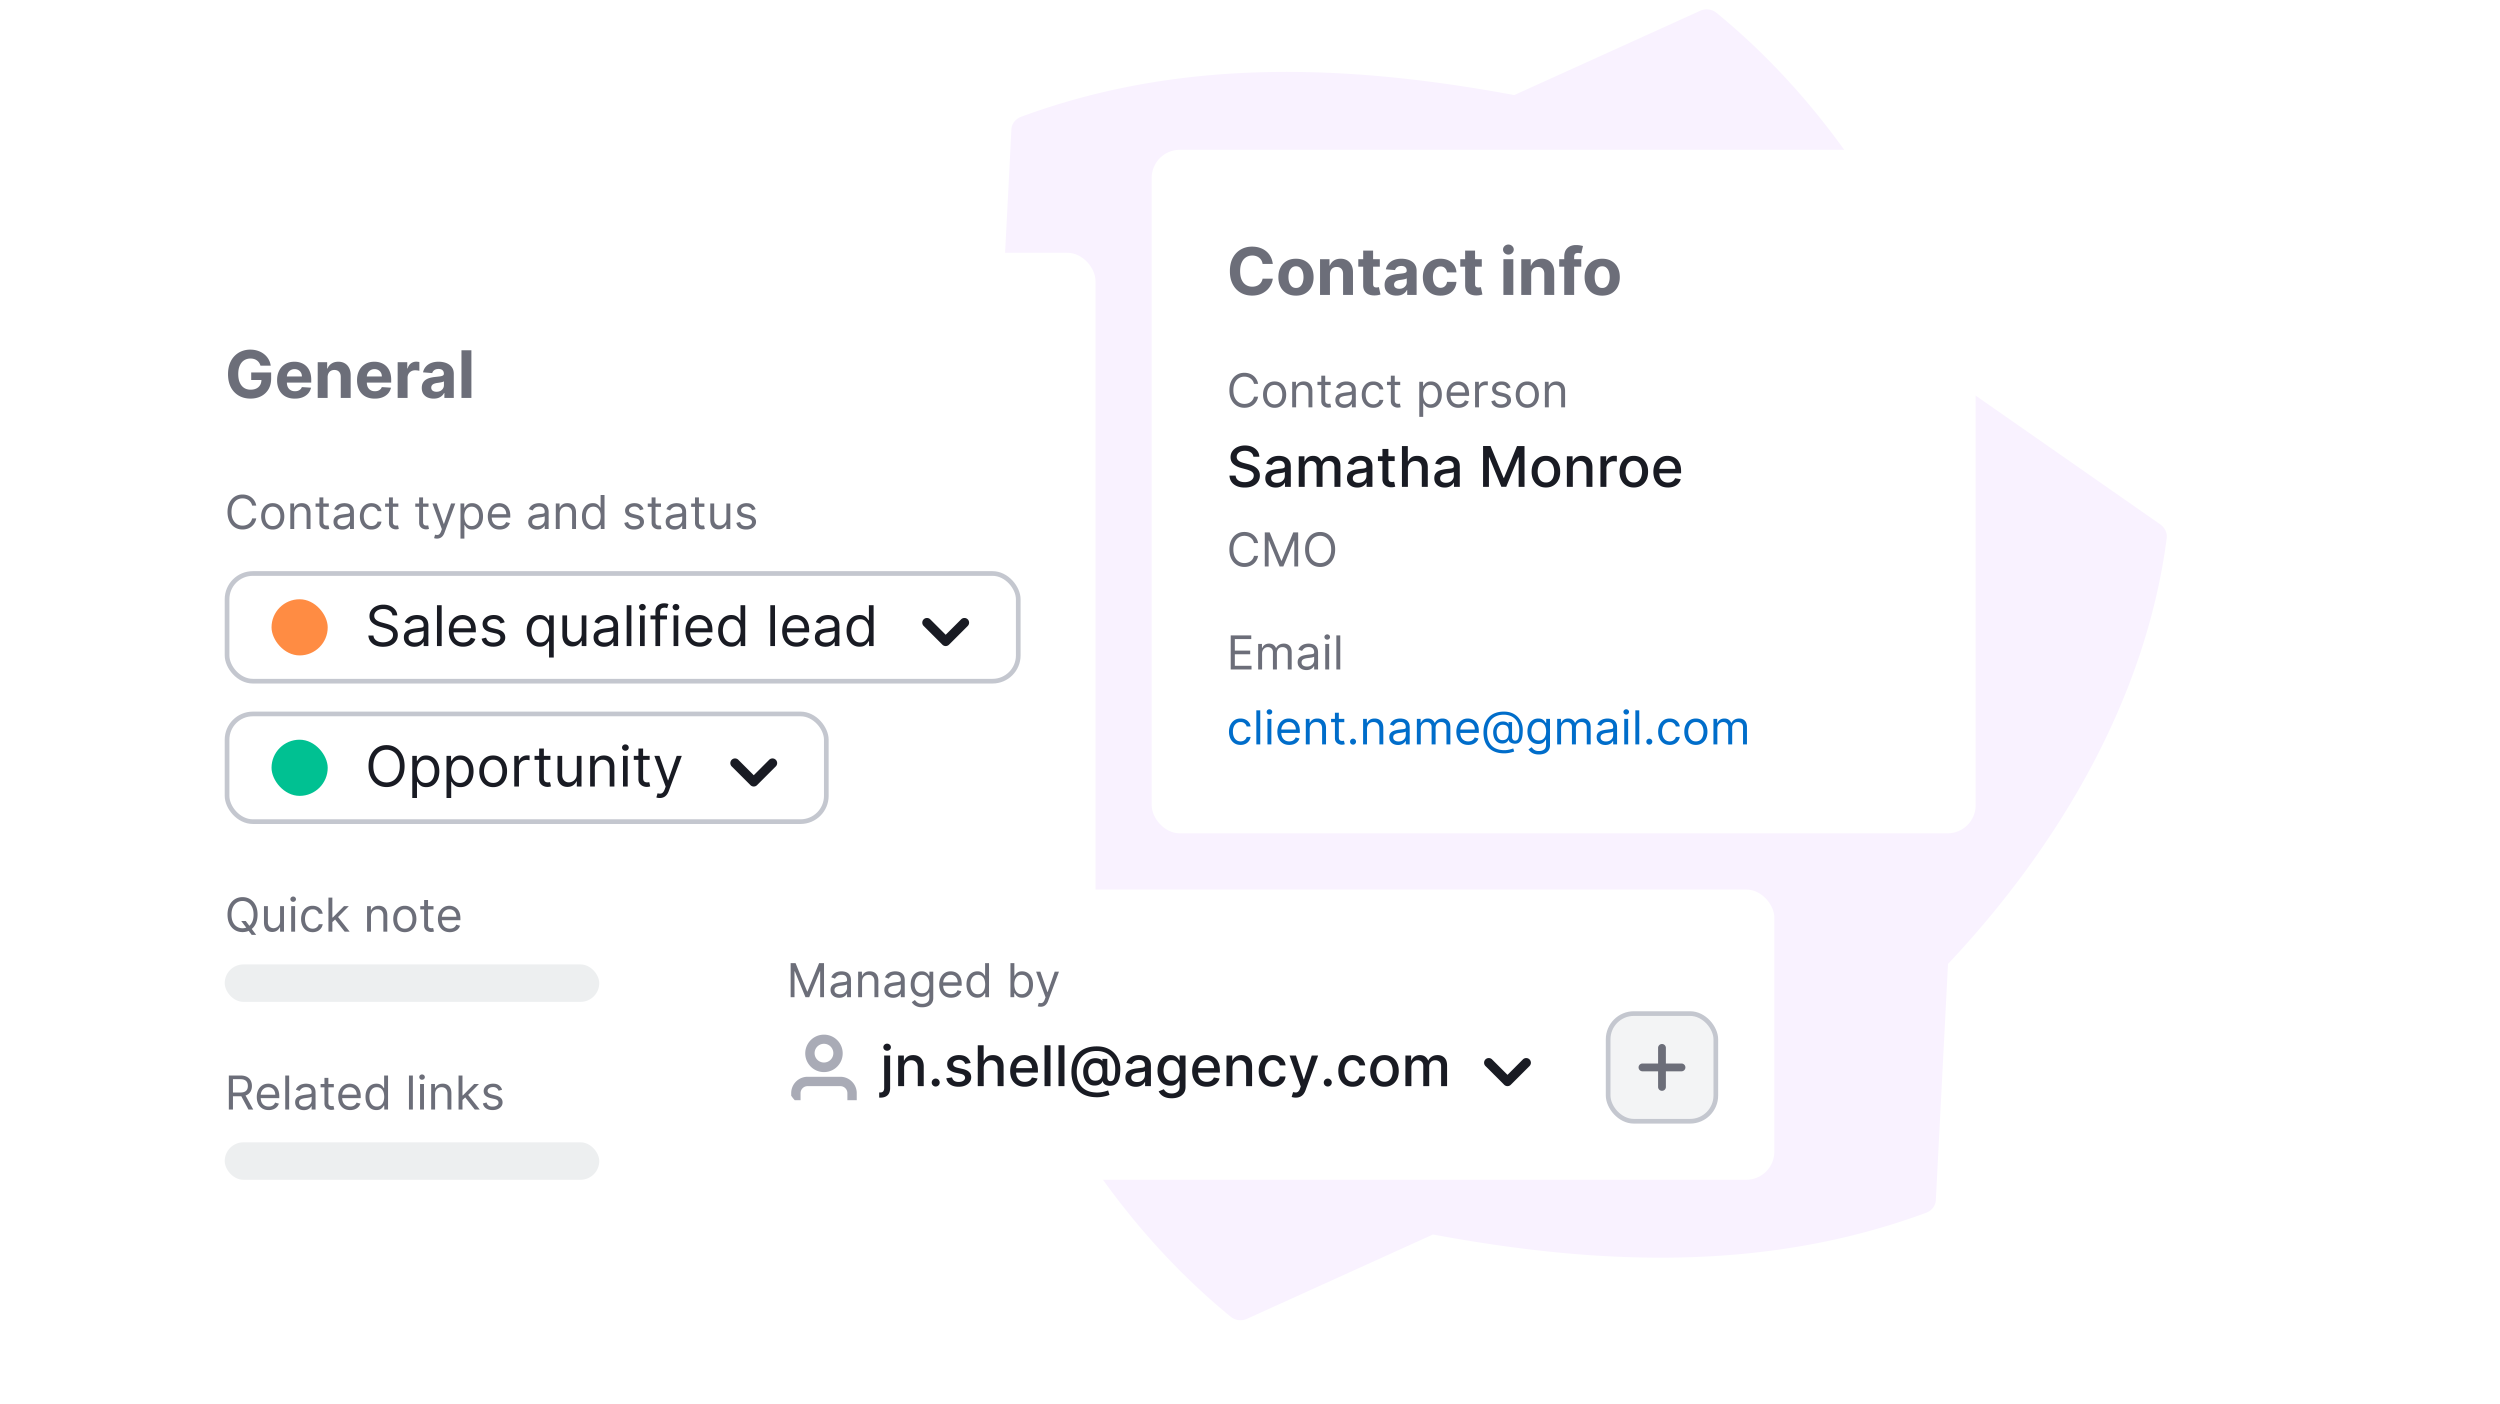 <svg width="534" height="300" fill="none" xmlns="http://www.w3.org/2000/svg"><path d="M418.697 82.202c-9.192-30.341-27.389-59.286-52.084-79.483a3.332 3.332 0 00-3.343-.465L323.441 20.31c-35.558-6.608-71.116-8.005-105.375 4.653-1.207.465-2.042 1.582-2.042 2.792-.465 9.773-2.6 50.352-2.6 50.352-23.674 25.036-42.243 56.587-46.699 90.837-.186 1.21.371 2.327 1.392 3.071l42.708 29.783c9.191 30.341 27.388 59.287 52.084 79.483a3.33 3.33 0 003.342.465l39.829-18.056c35.558 6.609 71.117 8.005 105.375-4.653 1.207-.465 2.043-1.582 2.043-2.792l2.599-50.352c23.675-25.129 42.243-56.68 46.699-90.837.186-1.21-.371-2.327-1.392-3.071l-42.707-29.783z" fill="#F9F2FF"/><g filter="url(#filter0_d_1441_89246)"><rect x="32" y="46" width="202" height="214" rx="6" fill="#fff"/><path d="M55.636 70.11a2.23 2.23 0 00-.293-.642 1.983 1.983 0 00-1.079-.78 2.605 2.605 0 00-.76-.105c-.52 0-.978.13-1.373.388-.39.258-.696.635-.914 1.128-.22.491-.328 1.09-.328 1.8s.107 1.313.323 1.81c.215.497.52.876.914 1.138.395.259.86.388 1.397.388.488 0 .904-.086 1.248-.258.348-.176.614-.423.796-.741.185-.318.278-.695.278-1.129l.438.065h-2.625v-1.62h4.26v1.282c0 .895-.189 1.664-.566 2.307a3.864 3.864 0 01-1.561 1.481c-.663.345-1.422.517-2.277.517-.955 0-1.794-.21-2.516-.631a4.382 4.382 0 01-1.69-1.805c-.401-.782-.602-1.71-.602-2.784 0-.825.12-1.561.358-2.207.242-.65.58-1.2 1.014-1.65.434-.452.94-.795 1.516-1.03a4.912 4.912 0 011.875-.353c.576 0 1.113.084 1.61.254.498.165.938.4 1.323.705.388.305.704.668.95 1.09a3.7 3.7 0 01.472 1.381h-2.188zm7.34 7.04c-.786 0-1.462-.16-2.029-.478a3.269 3.269 0 01-1.302-1.362c-.305-.59-.458-1.288-.458-2.093 0-.786.153-1.475.458-2.069a3.38 3.38 0 011.287-1.387c.557-.331 1.21-.497 1.96-.497.503 0 .972.081 1.406.244.438.159.819.4 1.144.72.328.322.583.727.765 1.214.183.484.274 1.05.274 1.7v.582h-6.448V72.41h4.454c0-.305-.066-.575-.199-.81a1.424 1.424 0 00-.552-.552 1.574 1.574 0 00-.81-.204 1.63 1.63 0 00-.855.224 1.569 1.569 0 00-.577.591 1.67 1.67 0 00-.214.82v1.249c0 .377.07.704.21.98.142.274.342.486.6.635.26.15.566.224.92.224.236 0 .451-.033.647-.1.195-.066.363-.165.502-.297.14-.133.245-.296.318-.488l1.959.13c-.1.47-.303.881-.612 1.233-.305.347-.699.62-1.183.815-.48.192-1.036.288-1.665.288zm7.005-4.565V77h-2.118v-7.636h2.018v1.347h.09a2.13 2.13 0 01.85-1.054c.398-.262.88-.393 1.447-.393.53 0 .992.116 1.387.348.394.232.7.564.92.995.218.427.328.938.328 1.53V77h-2.118v-4.484c.003-.468-.116-.832-.358-1.094-.242-.265-.575-.398-1-.398a1.52 1.52 0 00-.755.184 1.282 1.282 0 00-.507.537c-.12.232-.181.512-.184.84zm10.07 4.564c-.785 0-1.46-.159-2.028-.477a3.269 3.269 0 01-1.302-1.362c-.305-.59-.458-1.288-.458-2.093 0-.786.153-1.475.458-2.069a3.38 3.38 0 011.287-1.387c.557-.331 1.21-.497 1.96-.497.503 0 .972.081 1.406.244.438.159.819.4 1.144.72.328.322.583.727.765 1.214.183.484.274 1.05.274 1.7v.582h-6.448V72.41h4.454c0-.305-.066-.575-.199-.81a1.424 1.424 0 00-.552-.552 1.574 1.574 0 00-.81-.204c-.321 0-.606.075-.855.224a1.569 1.569 0 00-.577.591 1.67 1.67 0 00-.213.82v1.249c0 .377.07.704.208.98.143.274.343.486.602.635.258.15.565.224.92.224.235 0 .45-.033.646-.1.195-.066.363-.165.502-.297.14-.133.245-.296.318-.488l1.96.13c-.1.47-.304.881-.612 1.233-.305.347-.7.62-1.184.815-.48.192-1.035.288-1.665.288zM84.94 77v-7.636h2.053v1.332h.08c.139-.474.373-.832.7-1.074a1.843 1.843 0 011.134-.368 3.218 3.218 0 01.666.075v1.88a2.77 2.77 0 00-.412-.08 3.707 3.707 0 00-.482-.035c-.312 0-.59.068-.836.204a1.501 1.501 0 00-.576.556c-.14.239-.21.514-.21.826V77H84.94zm7.687.144a3.18 3.18 0 01-1.302-.253 2.096 2.096 0 01-.905-.761c-.219-.338-.328-.759-.328-1.263 0-.424.078-.78.233-1.069.156-.288.368-.52.637-.696.268-.175.573-.308.915-.398a6.99 6.99 0 011.083-.188c.444-.047.802-.09 1.074-.13.272-.043.47-.106.592-.189a.415.415 0 00.184-.368v-.03c0-.314-.1-.558-.299-.73-.195-.172-.474-.259-.835-.259-.38 0-.684.085-.91.254a1.167 1.167 0 00-.447.626l-1.959-.159c.1-.464.295-.865.587-1.203a2.816 2.816 0 011.128-.785c.464-.186 1.001-.279 1.611-.279.424 0 .83.05 1.218.15.391.099.738.253 1.04.462.304.209.544.477.72.805.176.325.264.714.264 1.168V77h-2.009v-1.059h-.06c-.122.239-.286.45-.492.631a2.26 2.26 0 01-.74.423c-.289.1-.622.15-1 .15zm.607-1.462c.311 0 .586-.06.825-.183.239-.126.426-.295.562-.507a1.31 1.31 0 00.204-.721v-.81a1.13 1.13 0 01-.274.118c-.112.034-.24.065-.383.095a19.31 19.31 0 01-.427.075l-.388.054a2.615 2.615 0 00-.651.174 1.04 1.04 0 00-.433.323.787.787 0 00-.154.498c0 .288.105.508.313.66.212.15.481.225.806.225zm7.455-8.864V77H98.57V66.818h2.118zM54.733 100h-.88a1.83 1.83 0 00-.743-1.15 1.991 1.991 0 00-.607-.299 2.424 2.424 0 00-.696-.1c-.44 0-.84.112-1.197.335-.355.222-.638.55-.849.983-.208.433-.312.965-.312 1.595 0 .629.104 1.161.312 1.594.211.433.494.761.85.984a2.22 2.22 0 001.196.334c.241 0 .473-.034.696-.1.222-.066.425-.164.607-.295a1.857 1.857 0 00.742-1.154h.881a2.928 2.928 0 01-.362.998 2.72 2.72 0 01-1.53 1.215 3.285 3.285 0 01-1.034.159c-.62 0-1.172-.151-1.655-.454-.483-.303-.863-.734-1.14-1.293-.277-.558-.415-1.221-.415-1.988 0-.767.138-1.43.415-1.989.277-.559.657-.99 1.14-1.293.483-.303 1.035-.454 1.655-.454.367 0 .711.053 1.033.16.324.106.617.262.877.468a2.7 2.7 0 01.654.746c.175.291.296.624.362.998zm3.525 5.114c-.492 0-.924-.118-1.296-.352a2.383 2.383 0 01-.866-.984c-.206-.421-.31-.913-.31-1.477 0-.568.104-1.064.31-1.488a2.38 2.38 0 01.866-.987 2.383 2.383 0 011.296-.352c.493 0 .924.118 1.293.352.372.234.66.563.866.987.209.424.313.92.313 1.488 0 .564-.104 1.056-.313 1.477a2.35 2.35 0 01-.866.984c-.37.234-.8.352-1.293.352zm0-.753c.374 0 .682-.096.924-.288.241-.192.42-.444.536-.756.116-.313.174-.651.174-1.016 0-.364-.058-.704-.174-1.019a1.723 1.723 0 00-.536-.764c-.242-.194-.55-.291-.924-.291s-.681.097-.923.291c-.241.195-.42.449-.536.764a2.927 2.927 0 00-.174 1.019c0 .365.058.703.174 1.016a1.7 1.7 0 00.536.756c.242.192.55.288.923.288zm4.59-2.642V105h-.839v-5.454h.81v.852h.07c.129-.277.323-.5.583-.668.26-.17.597-.256 1.009-.256.37 0 .692.076.97.228.276.149.492.376.646.682.154.303.23.686.23 1.15V105h-.838v-3.409c0-.429-.11-.762-.334-1.002-.222-.241-.527-.362-.916-.362-.267 0-.506.058-.717.174a1.249 1.249 0 00-.494.508 1.68 1.68 0 00-.18.81zm7.383-2.173v.71h-2.827v-.71h2.827zm-2.003-1.307h.838v5.199c0 .236.035.414.103.532a.538.538 0 00.27.235c.111.037.229.056.352.056.092 0 .168-.004.227-.014l.142-.028.17.753a1.855 1.855 0 01-.625.099c-.236 0-.468-.051-.696-.153a1.379 1.379 0 01-.56-.465c-.147-.208-.22-.471-.22-.788v-5.426zm4.869 6.889a2.22 2.22 0 01-.941-.195 1.623 1.623 0 01-.671-.572c-.166-.251-.249-.554-.249-.909 0-.313.061-.566.185-.76.123-.197.287-.351.493-.462.206-.111.433-.194.682-.248.251-.057.503-.102.757-.135.33-.043.6-.075.806-.096.208-.024.36-.063.454-.117.097-.055.146-.15.146-.285v-.028c0-.35-.096-.623-.288-.817-.19-.194-.477-.291-.863-.291-.4 0-.714.088-.94.263a1.55 1.55 0 00-.48.561l-.796-.284c.142-.332.332-.59.568-.774.24-.187.5-.317.782-.39a3.19 3.19 0 01.838-.115c.175 0 .376.022.603.064.23.04.451.125.664.252.216.128.395.321.537.579.142.258.213.604.213 1.037V105h-.838v-.739h-.043a1.465 1.465 0 01-.284.38c-.133.135-.309.25-.53.345-.22.094-.488.142-.805.142zm.128-.753c.331 0 .61-.065.838-.195a1.337 1.337 0 00.696-1.154v-.767c-.036.042-.114.081-.235.117a3.992 3.992 0 01-.412.088 17.496 17.496 0 01-.802.107 3.165 3.165 0 00-.611.139 1.051 1.051 0 00-.454.28c-.114.123-.171.291-.171.504 0 .292.108.512.323.661.218.147.494.22.828.22zm6.117.739c-.511 0-.951-.121-1.32-.363a2.36 2.36 0 01-.853-.997c-.199-.424-.298-.908-.298-1.453 0-.554.102-1.043.305-1.466a2.41 2.41 0 01.86-.998c.369-.242.8-.363 1.292-.363.384 0 .73.072 1.037.213.308.142.56.341.756.597.197.256.319.554.366.895h-.838a1.3 1.3 0 00-.426-.661c-.218-.194-.511-.291-.88-.291a1.47 1.47 0 00-.86.256 1.664 1.664 0 00-.572.714 2.644 2.644 0 00-.202 1.076c0 .421.066.788.199 1.101.135.312.324.555.568.728.246.172.535.259.866.259.218 0 .416-.038.593-.114a1.223 1.223 0 00.714-.838h.838a1.94 1.94 0 01-1.086 1.481 2.371 2.371 0 01-1.059.224zm5.743-5.569v.711h-2.827v-.71h2.827zm-2.003-1.306h.838v5.199c0 .236.034.414.103.532a.539.539 0 00.27.235c.11.037.228.056.351.056.093 0 .168-.004.227-.014l.142-.028.17.753a1.855 1.855 0 01-.624.099c-.237 0-.469-.051-.696-.153a1.379 1.379 0 01-.561-.465c-.147-.208-.22-.471-.22-.788v-5.426zm8.448 1.306v.711h-2.827v-.71h2.827zm-2.003-1.306h.838v5.199c0 .236.034.414.103.532a.539.539 0 00.27.235c.111.037.228.056.352.056.092 0 .168-.004.227-.014l.142-.028.17.753a1.862 1.862 0 01-.625.099c-.237 0-.469-.051-.696-.153a1.378 1.378 0 01-.56-.465c-.148-.208-.221-.471-.221-.788v-5.426zm3.803 8.806a1.816 1.816 0 01-.61-.099l.213-.739c.203.052.383.071.54.057a.647.647 0 00.415-.209c.123-.123.235-.323.337-.6l.156-.427-2.017-5.483h.91l1.505 4.347h.057l1.506-4.346h.909l-2.316 6.249a2.368 2.368 0 01-.387.7 1.453 1.453 0 01-.536.416 1.67 1.67 0 01-.682.134zm5.027 0v-7.5h.81v.867h.099c.061-.095.147-.216.256-.362.11-.15.27-.282.475-.398.209-.118.491-.178.846-.178.459 0 .864.115 1.214.345.351.23.624.555.82.976.197.422.295.919.295 1.492 0 .578-.098 1.078-.295 1.502a2.323 2.323 0 01-.816.98c-.348.23-.75.345-1.204.345-.35 0-.631-.058-.842-.174a1.574 1.574 0 01-.486-.402 5.324 5.324 0 01-.263-.376h-.071v2.883h-.838zm.824-4.772c0 .412.06.775.18 1.09.122.312.298.557.53.735.232.175.516.263.852.263.351 0 .643-.093.877-.277.237-.187.415-.438.533-.753.121-.317.181-.67.181-1.058 0-.384-.059-.729-.177-1.037a1.603 1.603 0 00-.53-.735c-.234-.183-.529-.274-.884-.274-.341 0-.627.087-.86.26-.231.17-.406.409-.525.717a2.948 2.948 0 00-.177 1.069zm7.557 2.841c-.526 0-.979-.116-1.361-.348a2.345 2.345 0 01-.877-.98c-.203-.422-.305-.912-.305-1.471 0-.558.102-1.051.305-1.477.206-.428.493-.762.86-1.001.369-.242.8-.363 1.292-.363.284 0 .565.048.842.142.277.095.529.25.756.462.228.211.409.49.544.838.135.348.202.777.202 1.286v.355h-4.204v-.725h3.352c0-.307-.062-.582-.185-.823a1.385 1.385 0 00-.518-.572 1.453 1.453 0 00-.789-.21c-.333 0-.622.083-.866.249a1.634 1.634 0 00-.558.639c-.13.263-.195.545-.195.845v.483c0 .412.071.761.213 1.048.145.284.345.5.6.65.256.146.553.22.892.22.22 0 .419-.031.596-.093.18-.063.335-.158.465-.284.131-.127.231-.286.302-.475l.81.227a1.796 1.796 0 01-.43.724c-.201.206-.45.367-.746.483a2.75 2.75 0 01-.997.171zm7.951.014c-.346 0-.66-.065-.941-.195a1.625 1.625 0 01-.672-.572c-.165-.251-.248-.554-.248-.909 0-.313.061-.566.184-.76.124-.197.288-.351.494-.462.206-.111.433-.194.682-.248.251-.057.503-.102.756-.135.332-.043.6-.075.806-.096.209-.024.36-.063.455-.117.097-.055.145-.15.145-.285v-.028c0-.35-.095-.623-.287-.817-.19-.194-.477-.291-.863-.291-.4 0-.714.088-.941.263a1.562 1.562 0 00-.48.561l-.795-.284c.142-.332.331-.59.568-.774.239-.187.5-.317.781-.39.285-.077.564-.115.839-.115.175 0 .376.022.603.064.23.04.451.125.664.252.216.128.394.321.536.579.143.258.214.604.214 1.037V105h-.839v-.739h-.042a1.483 1.483 0 01-.284.38 1.65 1.65 0 01-.529.345 2.05 2.05 0 01-.806.142zm.127-.753c.332 0 .611-.065.838-.195a1.336 1.336 0 00.696-1.154v-.767c-.035.042-.113.081-.234.117a3.989 3.989 0 01-.412.088 17.434 17.434 0 01-.802.107 3.157 3.157 0 00-.611.139 1.053 1.053 0 00-.455.28c-.113.123-.17.291-.17.504 0 .292.108.512.323.661.218.147.494.22.827.22zm4.74-2.656V105h-.838v-5.454h.81v.852h.071c.128-.277.322-.5.582-.668.261-.17.597-.256 1.009-.256.369 0 .692.076.969.228.277.149.493.376.647.682.153.303.23.686.23 1.15V105h-.838v-3.409c0-.429-.111-.762-.333-1.002-.223-.241-.528-.362-.917-.362-.267 0-.506.058-.717.174a1.253 1.253 0 00-.494.508c-.12.223-.181.493-.181.81zm7.071 3.395c-.454 0-.855-.115-1.203-.345a2.325 2.325 0 01-.817-.98c-.197-.424-.295-.924-.295-1.502 0-.573.098-1.07.295-1.492.196-.421.47-.746.82-.976.351-.23.755-.345 1.215-.345.355 0 .635.06.841.178.209.116.367.249.476.398.111.146.198.267.259.362h.071v-2.685h.838V105h-.809v-.838h-.1a5.339 5.339 0 01-.262.376 1.575 1.575 0 01-.487.402c-.211.116-.491.174-.842.174zm.114-.753c.336 0 .62-.088.852-.263.232-.178.409-.423.53-.735.12-.315.181-.678.181-1.09 0-.407-.06-.764-.178-1.069a1.543 1.543 0 00-.526-.717c-.232-.173-.518-.26-.859-.26-.355 0-.651.091-.888.274-.234.18-.41.425-.529.735a2.922 2.922 0 00-.174 1.037c0 .388.059.741.178 1.058.121.315.298.566.532.753.237.184.531.277.881.277zm10.714-3.594l-.753.213a1.415 1.415 0 00-.209-.366c-.09-.12-.214-.22-.37-.298a1.341 1.341 0 00-.6-.117c-.334 0-.612.077-.834.231-.221.151-.331.344-.331.579 0 .208.076.372.228.493.151.121.388.221.71.302l.809.199c.488.118.852.299 1.091.543.239.242.358.553.358.934 0 .313-.09.592-.27.838a1.79 1.79 0 01-.745.583c-.32.142-.692.213-1.115.213-.557 0-1.017-.121-1.382-.363-.364-.241-.595-.594-.692-1.058l.795-.199c.076.294.219.514.43.661.213.147.491.22.834.22.391 0 .701-.083.931-.249.232-.168.348-.369.348-.603a.633.633 0 00-.199-.476c-.133-.13-.336-.227-.611-.291l-.909-.213c-.499-.119-.866-.302-1.101-.551-.232-.251-.348-.564-.348-.941 0-.308.087-.58.259-.817.176-.236.414-.422.714-.557a2.51 2.51 0 011.03-.203c.54 0 .964.119 1.271.355.311.237.531.55.661.938zm3.733-1.221v.71h-2.827v-.71h2.827zm-2.003-1.307h.838v5.199c0 .236.035.414.103.532a.538.538 0 00.27.235c.111.037.229.056.352.056.092 0 .168-.004.227-.014l.142-.028.17.753a1.835 1.835 0 01-.625.099c-.236 0-.468-.051-.696-.153a1.39 1.39 0 01-.561-.465c-.146-.208-.22-.471-.22-.788v-5.426zm4.869 6.889c-.346 0-.66-.065-.941-.195a1.616 1.616 0 01-.671-.572c-.166-.251-.249-.554-.249-.909 0-.313.062-.566.185-.76.123-.197.287-.351.493-.462.206-.111.434-.194.682-.248.251-.057.503-.102.756-.135.332-.043.601-.075.807-.096.208-.024.359-.063.454-.117.097-.055.146-.15.146-.285v-.028c0-.35-.096-.623-.288-.817-.189-.194-.477-.291-.863-.291-.4 0-.714.088-.941.263-.227.175-.387.362-.479.561l-.796-.284a1.91 1.91 0 01.568-.774c.24-.187.5-.317.782-.39a3.19 3.19 0 01.838-.115c.175 0 .376.022.603.064.23.04.451.125.665.252.215.128.394.321.536.579.142.258.213.604.213 1.037V105h-.838v-.739h-.043a1.46 1.46 0 01-.284.38 1.65 1.65 0 01-.529.345 2.05 2.05 0 01-.806.142zm.128-.753c.331 0 .61-.065.838-.195a1.34 1.34 0 00.696-1.154v-.767c-.036.042-.114.081-.235.117a3.932 3.932 0 01-.412.088 16.838 16.838 0 01-.802.107 3.157 3.157 0 00-.611.139 1.05 1.05 0 00-.454.28c-.114.123-.171.291-.171.504 0 .292.108.512.323.661.218.147.494.22.828.22zm6.274-4.83v.711h-2.827v-.71h2.827zm-2.003-1.306h.838v5.199c0 .236.034.414.103.532a.538.538 0 00.27.235c.111.037.228.056.351.056.093 0 .168-.004.228-.014l.142-.028.17.753a1.857 1.857 0 01-.625.099c-.237 0-.469-.051-.696-.153a1.377 1.377 0 01-.561-.465c-.147-.208-.22-.471-.22-.788v-5.426zm6.701 4.531v-3.224h.838V105h-.838v-.923h-.057a1.788 1.788 0 01-.597.706c-.27.192-.61.288-1.022.288-.341 0-.644-.075-.909-.224a1.55 1.55 0 01-.625-.682c-.152-.305-.228-.69-.228-1.154v-3.465h.838v3.409c0 .397.112.715.334.951.225.237.512.355.86.355.208 0 .42-.053.635-.159.218-.107.4-.27.547-.49.149-.221.224-.501.224-.842zm6.236-2.003l-.752.213a1.449 1.449 0 00-.21-.366c-.09-.12-.213-.22-.369-.298a1.344 1.344 0 00-.6-.117c-.334 0-.612.077-.835.231-.22.151-.33.344-.33.579 0 .208.076.372.227.493.152.121.388.221.71.302l.81.199c.488.118.851.299 1.09.543.239.242.359.553.359.934 0 .313-.09.592-.27.838a1.793 1.793 0 01-.746.583 2.722 2.722 0 01-1.115.213c-.556 0-1.017-.121-1.381-.363-.365-.241-.596-.594-.693-1.058l.796-.199c.076.294.219.514.429.661.214.147.492.22.835.22.391 0 .701-.083.93-.249.232-.168.348-.369.348-.603a.635.635 0 00-.198-.476c-.133-.13-.337-.227-.611-.291l-.909-.213c-.5-.119-.867-.302-1.101-.551-.232-.251-.348-.564-.348-.941 0-.308.086-.58.259-.817.175-.236.413-.422.714-.557a2.506 2.506 0 011.03-.203c.539 0 .963.119 1.271.355.31.237.53.55.66.938z" fill="#6C6E79"/><rect x="48.5" y="114.5" width="169" height="23" rx="5.5" fill="#fff"/><rect x="58" y="120" width="12" height="12" rx="6" fill="#FF8C43"/><path d="M83.83 123.455a1.339 1.339 0 00-.623-1.006c-.363-.239-.81-.358-1.338-.358-.386 0-.724.062-1.014.187a1.619 1.619 0 00-.673.516 1.23 1.23 0 00-.239.746c0 .233.056.433.166.601.114.164.259.302.435.413.176.108.36.197.554.268.193.069.37.124.533.167l.886.238c.227.06.48.142.759.247.28.106.55.249.805.431.258.179.472.409.64.69.167.281.25.627.25 1.036 0 .471-.123.897-.37 1.278-.245.381-.602.683-1.074.908-.469.224-1.038.336-1.709.336-.625 0-1.166-.1-1.623-.302a2.589 2.589 0 01-1.074-.844 2.409 2.409 0 01-.44-1.257h1.092c.028.33.139.602.332.818a1.8 1.8 0 00.742.477c.3.103.625.154.971.154.404 0 .766-.065 1.087-.196.32-.134.575-.318.763-.554.187-.239.28-.517.28-.835 0-.29-.08-.526-.242-.708a1.785 1.785 0 00-.64-.443 6.628 6.628 0 00-.856-.298l-1.074-.307c-.681-.196-1.221-.476-1.619-.84-.398-.363-.596-.839-.596-1.427 0-.489.132-.915.396-1.279.267-.366.625-.65 1.074-.852a3.635 3.635 0 011.512-.307c.563 0 1.063.101 1.5.303a2.6 2.6 0 011.04.818c.259.347.395.74.41 1.181H83.83zm4.669 6.698c-.415 0-.791-.078-1.13-.234a1.939 1.939 0 01-.805-.686c-.199-.301-.298-.665-.298-1.091 0-.375.074-.679.222-.912.147-.236.345-.42.592-.554a3.12 3.12 0 01.818-.298 10.1 10.1 0 01.908-.162c.398-.051.72-.09.967-.115.25-.029.432-.075.546-.141.116-.065.174-.179.174-.341v-.034c0-.42-.115-.747-.345-.98-.227-.233-.572-.349-1.035-.349-.48 0-.857.105-1.13.315-.272.21-.464.435-.575.673l-.954-.341c.17-.397.397-.707.681-.929.287-.224.6-.38.938-.468a3.89 3.89 0 011.006-.137 4 4 0 01.724.077c.276.048.541.149.797.303.258.153.473.385.643.694.17.31.256.725.256 1.245V130h-1.006v-.886h-.05a1.773 1.773 0 01-.342.456c-.159.162-.37.299-.635.413-.264.114-.586.17-.967.17zm.153-.903c.398 0 .733-.078 1.006-.234a1.601 1.601 0 00.835-1.385v-.921c-.042.051-.136.098-.281.141a4.63 4.63 0 01-.494.106 21.062 21.062 0 01-.963.128c-.262.034-.506.09-.733.166a1.261 1.261 0 00-.546.337c-.136.148-.204.349-.204.605 0 .35.129.614.387.793.262.176.593.264.993.264zm5.688-7.977V130h-1.005v-8.727h1.005zm4.587 8.863c-.631 0-1.175-.139-1.633-.417a2.806 2.806 0 01-1.052-1.176c-.245-.506-.367-1.094-.367-1.765 0-.67.123-1.261.367-1.772.247-.515.59-.915 1.031-1.202.443-.29.96-.435 1.551-.435.341 0 .678.057 1.01.171.333.113.635.298.908.554.273.253.49.588.652 1.005.162.418.243.932.243 1.543v.426h-5.046v-.869h4.023c0-.369-.074-.699-.222-.989a1.664 1.664 0 00-.622-.686 1.747 1.747 0 00-.946-.251c-.4 0-.747.099-1.04.298-.29.196-.512.452-.669.767a2.252 2.252 0 00-.234 1.014v.58c0 .494.085.913.256 1.257.173.341.413.601.72.78.307.176.663.264 1.07.264.264 0 .502-.037.715-.111a1.54 1.54 0 00.559-.341c.156-.153.277-.344.362-.571l.971.273a2.158 2.158 0 01-.515.869 2.52 2.52 0 01-.895.58 3.327 3.327 0 01-1.197.204zm8.876-5.216l-.903.256a1.689 1.689 0 00-.252-.439 1.226 1.226 0 00-.443-.358c-.188-.093-.428-.14-.72-.14-.401 0-.735.092-1.002.277-.264.181-.396.413-.396.694 0 .25.091.448.273.593.182.144.466.265.852.362l.972.238c.585.142 1.021.36 1.308.652.287.29.43.664.43 1.121 0 .375-.108.71-.324 1.006a2.153 2.153 0 01-.895.699c-.383.17-.829.255-1.338.255-.667 0-1.22-.145-1.657-.434-.438-.29-.715-.713-.831-1.27l.954-.239c.091.352.263.617.516.793.256.176.589.264 1.001.264.469 0 .841-.099 1.117-.298.278-.202.417-.443.417-.725a.762.762 0 00-.238-.571c-.159-.156-.404-.272-.733-.349l-1.091-.256c-.599-.142-1.04-.362-1.321-.66-.278-.302-.418-.678-.418-1.13 0-.369.104-.696.311-.98.211-.284.496-.507.857-.669a3.01 3.01 0 011.236-.243c.647 0 1.156.142 1.525.426.372.285.637.66.793 1.125zm9.474 7.535v-3.461h-.085a6.21 6.21 0 01-.316.452c-.136.179-.331.34-.583.482-.253.139-.59.208-1.01.208-.546 0-1.027-.137-1.445-.413-.418-.278-.744-.67-.98-1.176-.236-.509-.354-1.109-.354-1.803 0-.687.118-1.284.354-1.789.236-.506.564-.897.984-1.172.421-.276.907-.414 1.458-.414.426 0 .763.071 1.01.213.25.14.44.299.571.478.133.176.237.321.311.434h.119v-1.039h.972v9h-1.006zm-1.858-3.222c.403 0 .744-.105 1.023-.315.278-.213.49-.507.635-.882.145-.378.217-.814.217-1.309 0-.488-.071-.916-.213-1.282-.142-.37-.352-.657-.631-.861-.278-.208-.622-.311-1.031-.311-.426 0-.781.109-1.065.328a1.96 1.96 0 00-.635.882 3.51 3.51 0 00-.209 1.244c0 .466.071.889.213 1.27.145.378.358.679.639.904.284.221.637.332 1.057.332zm8.83-1.909v-3.869h1.005V130h-1.005v-1.108h-.069a2.146 2.146 0 01-.716.848c-.323.23-.732.345-1.227.345-.409 0-.773-.089-1.091-.268a1.885 1.885 0 01-.75-.818c-.182-.367-.272-.829-.272-1.385v-4.159h1.005v4.09c0 .478.134.858.401 1.143.27.284.613.426 1.031.426.25 0 .504-.064.763-.192.261-.128.48-.324.656-.588.179-.264.269-.601.269-1.01zm4.773 2.829c-.414 0-.791-.078-1.129-.234a1.94 1.94 0 01-.805-.686c-.199-.301-.299-.665-.299-1.091 0-.375.074-.679.222-.912.148-.236.345-.42.592-.554.247-.133.52-.233.819-.298.301-.068.603-.122.907-.162.398-.051.72-.09.968-.115.25-.029.431-.075.545-.141.116-.065.175-.179.175-.341v-.034c0-.42-.115-.747-.345-.98-.228-.233-.573-.349-1.036-.349-.48 0-.857.105-1.129.315-.273.21-.465.435-.576.673l-.954-.341c.17-.397.398-.707.682-.929.287-.224.599-.38.937-.468a3.89 3.89 0 011.006-.137c.21 0 .452.026.724.077.276.048.542.149.797.303.259.153.473.385.644.694.17.31.255.725.255 1.245V130h-1.005v-.886h-.051a1.794 1.794 0 01-.341.456 1.973 1.973 0 01-.635.413c-.265.114-.587.17-.968.17zm.154-.903c.398 0 .733-.078 1.005-.234.276-.157.483-.358.623-.605.142-.248.213-.508.213-.78v-.921c-.043.051-.137.098-.282.141-.142.04-.306.075-.494.106a21.302 21.302 0 01-.963.128c-.261.034-.506.09-.733.166a1.261 1.261 0 00-.545.337c-.137.148-.205.349-.205.605 0 .35.129.614.388.793.261.176.592.264.993.264zm5.688-7.977V130h-1.006v-8.727h1.006zm1.842 8.727v-6.545h1.005V130h-1.005zm.511-7.636a.713.713 0 01-.507-.201.643.643 0 01-.209-.481c0-.188.07-.348.209-.482a.717.717 0 01.507-.2c.196 0 .364.067.503.2a.639.639 0 01.213.482.636.636 0 01-.213.481.7.7 0 01-.503.201zm5.251 1.091v.852h-3.528v-.852h3.528zM139.996 130v-7.449c0-.375.089-.687.265-.937.176-.25.404-.438.686-.563.281-.125.578-.187.89-.187.248 0 .449.02.605.059.157.04.273.077.35.111l-.29.869a5.595 5.595 0 00-.213-.064 1.313 1.313 0 00-.349-.038c-.333 0-.573.084-.721.252-.144.167-.217.413-.217.737V130h-1.006zm3.881 0v-6.545h1.006V130h-1.006zm.512-7.636a.713.713 0 01-.507-.201.643.643 0 01-.209-.481c0-.188.07-.348.209-.482a.717.717 0 01.507-.2c.196 0 .363.067.503.2a.639.639 0 01.213.482.636.636 0 01-.213.481.7.7 0 01-.503.201zm5.08 7.772c-.63 0-1.174-.139-1.632-.417a2.808 2.808 0 01-1.052-1.176c-.245-.506-.367-1.094-.367-1.765 0-.67.122-1.261.367-1.772a2.888 2.888 0 011.031-1.202c.443-.29.96-.435 1.551-.435.341 0 .678.057 1.01.171.333.113.635.298.908.554.273.253.49.588.652 1.005.162.418.243.932.243 1.543v.426h-5.046v-.869h4.023c0-.369-.074-.699-.222-.989a1.67 1.67 0 00-.622-.686 1.746 1.746 0 00-.946-.251c-.4 0-.747.099-1.04.298a1.976 1.976 0 00-.669.767 2.254 2.254 0 00-.234 1.014v.58c0 .494.085.913.256 1.257.173.341.413.601.72.78a2.11 2.11 0 001.069.264c.265 0 .503-.037.716-.111a1.54 1.54 0 00.559-.341c.156-.153.277-.344.362-.571l.971.273a2.158 2.158 0 01-.515.869 2.52 2.52 0 01-.895.58 3.326 3.326 0 01-1.198.204zm6.712 0c-.545 0-1.027-.137-1.444-.413-.418-.278-.745-.67-.981-1.176-.235-.509-.353-1.109-.353-1.803 0-.687.118-1.284.353-1.789.236-.506.564-.897.985-1.172.42-.276.906-.414 1.457-.414.426 0 .763.071 1.01.213.25.14.44.299.571.478.134.176.237.321.311.434h.085v-3.221h1.006V130h-.971v-1.006h-.12c-.074.12-.179.27-.315.452-.137.179-.331.34-.584.482-.253.139-.589.208-1.01.208zm.136-.903c.404 0 .745-.105 1.023-.315.279-.213.49-.507.635-.882.145-.378.217-.814.217-1.309 0-.488-.071-.916-.213-1.282a1.862 1.862 0 00-.63-.861c-.279-.208-.622-.311-1.032-.311-.426 0-.781.109-1.065.328-.281.216-.493.51-.635.882a3.51 3.51 0 00-.209 1.244c0 .466.071.889.213 1.27.145.378.358.679.64.904.284.221.636.332 1.056.332zm9.226-7.96V130h-1.005v-8.727h1.005zm4.587 8.863c-.631 0-1.175-.139-1.632-.417a2.803 2.803 0 01-1.053-1.176c-.244-.506-.367-1.094-.367-1.765 0-.67.123-1.261.367-1.772a2.888 2.888 0 011.031-1.202c.443-.29.96-.435 1.551-.435.341 0 .678.057 1.01.171.333.113.635.298.908.554.273.253.49.588.652 1.005.162.418.243.932.243 1.543v.426h-5.046v-.869h4.023c0-.369-.074-.699-.221-.989a1.673 1.673 0 00-.623-.686 1.746 1.746 0 00-.946-.251c-.4 0-.747.099-1.039.298a1.96 1.96 0 00-.669.767 2.242 2.242 0 00-.235 1.014v.58c0 .494.085.913.256 1.257.173.341.413.601.72.78.307.176.663.264 1.07.264.264 0 .502-.037.716-.111.215-.077.402-.19.558-.341.156-.153.277-.344.362-.571l.972.273a2.171 2.171 0 01-.516.869 2.52 2.52 0 01-.895.58 3.325 3.325 0 01-1.197.204zm6.166.017c-.415 0-.791-.078-1.129-.234a1.936 1.936 0 01-.806-.686c-.199-.301-.298-.665-.298-1.091 0-.375.074-.679.221-.912.148-.236.346-.42.593-.554a3.12 3.12 0 01.818-.298 10.1 10.1 0 01.908-.162c.397-.051.72-.09.967-.115.25-.029.432-.075.545-.141.117-.065.175-.179.175-.341v-.034c0-.42-.115-.747-.345-.98-.227-.233-.572-.349-1.036-.349-.48 0-.856.105-1.129.315-.273.21-.464.435-.575.673l-.955-.341c.171-.397.398-.707.682-.929.287-.224.6-.38.938-.468a3.888 3.888 0 011.005-.137c.211 0 .452.026.725.077.275.048.541.149.797.303.258.153.473.385.643.694.171.31.256.725.256 1.245V130h-1.006v-.886h-.051a1.77 1.77 0 01-.341.456 1.973 1.973 0 01-.635.413c-.264.114-.587.17-.967.17zm.153-.903c.398 0 .733-.078 1.006-.234.275-.157.483-.358.622-.605.142-.248.213-.508.213-.78v-.921c-.042.051-.136.098-.281.141a4.65 4.65 0 01-.494.106 20.745 20.745 0 01-.964.128 3.88 3.88 0 00-.732.166 1.259 1.259 0 00-.546.337c-.136.148-.204.349-.204.605 0 .35.129.614.387.793.262.176.593.264.993.264zm7.154.886a2.562 2.562 0 01-1.445-.413c-.417-.278-.744-.67-.98-1.176-.236-.509-.353-1.109-.353-1.803 0-.687.117-1.284.353-1.789.236-.506.564-.897.985-1.172.42-.276.906-.414 1.457-.414.426 0 .763.071 1.01.213.25.14.44.299.571.478.134.176.237.321.311.434h.085v-3.221h1.006V130h-.972v-1.006h-.119c-.074.12-.179.27-.315.452-.137.179-.331.34-.584.482-.253.139-.59.208-1.01.208zm.136-.903c.404 0 .745-.105 1.023-.315.278-.213.49-.507.635-.882.145-.378.217-.814.217-1.309 0-.488-.071-.916-.213-1.282a1.862 1.862 0 00-.63-.861c-.279-.208-.623-.311-1.032-.311-.426 0-.781.109-1.065.328-.281.216-.493.51-.635.882a3.51 3.51 0 00-.209 1.244c0 .466.071.889.213 1.27.145.378.358.679.64.904.284.221.636.332 1.056.332z" fill="#191B23"/><path fill-rule="evenodd" clip-rule="evenodd" d="M197.293 124.293a.999.999 0 011.414 0l3.293 3.293 3.293-3.293a.999.999 0 111.414 1.414l-4 4a.999.999 0 01-1.414 0l-4-4a.999.999 0 010-1.414z" fill="#191B23"/><rect x="48.5" y="114.5" width="169" height="23" rx="5.5" stroke="#C4C7CF"/><rect x="48.5" y="144.5" width="128" height="23" rx="5.5" fill="#fff"/><rect x="58" y="150" width="12" height="12" rx="6" fill="#00C192"/><path d="M86.42 155.636c0 .921-.166 1.716-.498 2.387-.332.67-.788 1.187-1.368 1.551-.58.364-1.242.545-1.986.545s-1.406-.181-1.986-.545c-.58-.364-1.035-.881-1.367-1.551-.333-.671-.5-1.466-.5-2.387 0-.92.167-1.716.5-2.386.332-.67.788-1.188 1.367-1.551.58-.364 1.242-.546 1.986-.546.745 0 1.406.182 1.986.546.58.363 1.035.881 1.368 1.551.332.67.499 1.466.499 2.386zm-1.022 0c0-.755-.127-1.393-.38-1.913-.25-.52-.589-.913-1.018-1.18a2.641 2.641 0 00-1.432-.401c-.528 0-1.007.134-1.436.401-.426.267-.766.66-1.018 1.18-.25.52-.375 1.158-.375 1.913 0 .756.125 1.394.375 1.914.252.52.592.913 1.018 1.18.43.267.908.401 1.436.401A2.64 2.64 0 0084 158.73c.429-.267.769-.66 1.019-1.18.252-.52.379-1.158.379-1.914zm2.663 6.819v-9h.972v1.039h.119a9.15 9.15 0 01.307-.434 1.81 1.81 0 01.57-.478c.25-.142.589-.213 1.015-.213.551 0 1.037.138 1.457.414.42.275.749.666.985 1.172.236.505.353 1.102.353 1.789 0 .694-.117 1.294-.353 1.803-.236.506-.563.898-.98 1.176-.418.276-.9.413-1.445.413-.42 0-.757-.069-1.01-.208a1.873 1.873 0 01-.584-.482 6.36 6.36 0 01-.315-.452h-.085v3.461H88.06zm.989-5.728c0 .495.072.931.217 1.309.145.375.357.669.635.882.278.21.62.315 1.023.315.42 0 .771-.111 1.052-.332.284-.225.497-.526.64-.904.144-.381.217-.804.217-1.27 0-.46-.071-.875-.213-1.244a1.924 1.924 0 00-.635-.882c-.282-.219-.635-.328-1.061-.328-.41 0-.753.103-1.031.311a1.86 1.86 0 00-.631.861c-.142.366-.213.794-.213 1.282zm6.324 5.728v-9h.971v1.039h.12c.073-.113.176-.258.306-.434a1.81 1.81 0 01.571-.478c.25-.142.588-.213 1.014-.213.552 0 1.038.138 1.458.414.42.275.749.666.984 1.172.236.505.354 1.102.354 1.789 0 .694-.118 1.294-.354 1.803-.235.506-.562.898-.98 1.176-.417.276-.899.413-1.444.413-.42 0-.757-.069-1.01-.208a1.873 1.873 0 01-.584-.482 6.36 6.36 0 01-.316-.452h-.085v3.461h-1.005zm.988-5.728c0 .495.073.931.218 1.309.144.375.356.669.635.882.278.21.619.315 1.022.315.42 0 .772-.111 1.053-.332.284-.225.497-.526.639-.904.145-.381.217-.804.217-1.27 0-.46-.071-.875-.213-1.244a1.924 1.924 0 00-.635-.882c-.281-.219-.635-.328-1.06-.328-.41 0-.754.103-1.032.311a1.86 1.86 0 00-.63.861c-.143.366-.214.794-.214 1.282zm8.983 3.409c-.591 0-1.109-.14-1.555-.422a2.863 2.863 0 01-1.04-1.18c-.247-.506-.371-1.097-.371-1.773 0-.681.124-1.277.371-1.785.25-.509.597-.904 1.04-1.185.446-.281.964-.422 1.555-.422s1.108.141 1.551.422c.446.281.793.676 1.04 1.185.25.508.375 1.104.375 1.785 0 .676-.125 1.267-.375 1.773a2.822 2.822 0 01-1.04 1.18c-.443.282-.96.422-1.551.422zm0-.903c.449 0 .818-.115 1.108-.345.29-.23.504-.533.644-.908.139-.375.208-.781.208-1.219 0-.437-.069-.845-.208-1.223a2.071 2.071 0 00-.644-.916c-.29-.233-.659-.349-1.108-.349-.449 0-.818.116-1.108.349-.29.233-.504.539-.643.916a3.518 3.518 0 00-.209 1.223c0 .438.07.844.209 1.219.139.375.353.678.643.908.29.23.659.345 1.108.345zm4.501.767v-6.545h.972v.988h.068c.119-.324.335-.586.648-.788a1.904 1.904 0 011.057-.303 10.941 10.941 0 01.528.017v1.023a3.308 3.308 0 00-.234-.038c-.12-.02-.246-.03-.38-.03-.318 0-.602.067-.852.2a1.468 1.468 0 00-.801 1.334V160h-1.006zm7.722-6.545v.852h-3.392v-.852h3.392zm-2.404-1.569h1.006v6.239c0 .284.041.497.124.639a.637.637 0 00.324.281c.133.046.274.069.421.069.111 0 .202-.006.273-.017l.171-.035.204.904a2.178 2.178 0 01-.75.119c-.284 0-.562-.061-.835-.183a1.656 1.656 0 01-.673-.558c-.177-.25-.265-.566-.265-.946v-6.512zm8.042 5.438v-3.869h1.005V160h-1.005v-1.108h-.069a2.152 2.152 0 01-.715.848c-.324.23-.733.345-1.228.345-.409 0-.772-.089-1.091-.268a1.885 1.885 0 01-.75-.818c-.181-.367-.272-.829-.272-1.385v-4.159h1.005v4.09c0 .478.134.858.401 1.143.27.284.613.426 1.031.426.25 0 .504-.064.763-.192.261-.128.48-.324.656-.588.179-.264.269-.601.269-1.01zm3.853-1.262V160h-1.006v-6.545h.972v1.022h.085c.153-.332.386-.599.699-.801.312-.204.716-.307 1.21-.307.443 0 .831.091 1.164.273.332.179.59.452.775.818.185.364.277.824.277 1.381V160h-1.006v-4.091c0-.514-.133-.915-.4-1.202-.267-.289-.634-.434-1.1-.434-.321 0-.608.069-.86.209-.25.139-.448.342-.593.609-.145.267-.217.591-.217.971zm6.014 3.938v-6.545h1.005V160h-1.005zm.511-7.636a.713.713 0 01-.507-.201.643.643 0 01-.209-.481c0-.188.07-.348.209-.482a.717.717 0 01.507-.2c.196 0 .364.067.503.2a.639.639 0 01.213.482.636.636 0 01-.213.481.7.7 0 01-.503.201zm5.183 1.091v.852h-3.392v-.852h3.392zm-2.403-1.569h1.005v6.239c0 .284.042.497.124.639a.637.637 0 00.324.281c.133.046.274.069.422.069.11 0 .201-.006.272-.017l.171-.035.204.904a2.178 2.178 0 01-.75.119c-.284 0-.562-.061-.835-.183a1.656 1.656 0 01-.673-.558c-.176-.25-.264-.566-.264-.946v-6.512zm4.564 10.569c-.171 0-.323-.015-.456-.043a1.19 1.19 0 01-.277-.077l.255-.886c.245.062.461.085.648.068a.778.778 0 00.499-.251c.147-.148.282-.388.404-.721l.188-.511-2.421-6.579h1.091l1.807 5.215h.068l1.807-5.215h1.091l-2.778 7.5c-.125.338-.28.617-.465.839a1.743 1.743 0 01-.643.499 1.984 1.984 0 01-.818.162z" fill="#191B23"/><path fill-rule="evenodd" clip-rule="evenodd" d="M156.293 154.293a.999.999 0 011.414 0l3.293 3.293 3.293-3.293a.999.999 0 111.414 1.414l-4 4a.999.999 0 01-1.414 0l-4-4a.999.999 0 010-1.414z" fill="#191B23"/><rect x="48.5" y="144.5" width="128" height="23" rx="5.5" stroke="#C4C7CF"/><path d="M51.523 188.727h.966l.81 1.066.212.284 1.208 1.605h-.966l-.796-1.066-.199-.269-1.235-1.62zm3.494-1.363c0 .767-.138 1.43-.415 1.988-.277.559-.657.99-1.14 1.293-.483.303-1.035.454-1.655.454-.62 0-1.172-.151-1.655-.454-.483-.303-.863-.734-1.14-1.293-.277-.558-.415-1.221-.415-1.988 0-.767.138-1.43.415-1.989.277-.559.657-.99 1.14-1.293.483-.303 1.035-.454 1.655-.454.62 0 1.172.151 1.655.454.483.303.863.734 1.14 1.293.277.559.415 1.222.415 1.989zm-.852 0c0-.63-.106-1.162-.316-1.595-.209-.433-.491-.761-.849-.983a2.197 2.197 0 00-1.193-.334c-.44 0-.84.111-1.197.334-.355.222-.638.55-.849.983-.208.433-.312.965-.312 1.595 0 .629.104 1.161.312 1.594.211.433.494.761.85.984a2.22 2.22 0 001.196.334c.44 0 .838-.112 1.193-.334.358-.223.64-.551.849-.984.21-.433.316-.965.316-1.594zm5.657 1.406v-3.225h.838V191h-.838v-.923h-.057a1.786 1.786 0 01-.597.706c-.27.192-.61.288-1.022.288a1.83 1.83 0 01-.91-.224 1.558 1.558 0 01-.624-.682c-.152-.305-.228-.69-.228-1.154v-3.466h.838v3.41c0 .397.112.715.334.951.225.237.512.355.86.355.208 0 .42-.053.635-.159.218-.107.4-.27.547-.49.15-.221.224-.501.224-.842zm2.373 2.23v-5.455h.838V191h-.838zm.426-6.364a.593.593 0 01-.423-.167.536.536 0 01-.174-.401c0-.156.058-.29.174-.401a.597.597 0 01.423-.167c.163 0 .303.056.419.167a.53.53 0 01.178.401.53.53 0 01-.178.401.58.58 0 01-.42.167zm4.163 6.478c-.512 0-.952-.121-1.321-.363a2.36 2.36 0 01-.853-.997c-.198-.424-.298-.908-.298-1.453 0-.554.102-1.043.306-1.466.206-.427.492-.759.859-.998.37-.242.8-.363 1.292-.363.384 0 .73.071 1.037.214.308.142.56.34.757.596.196.256.318.554.366.895h-.838a1.3 1.3 0 00-.427-.661c-.217-.194-.51-.291-.88-.291-.327 0-.613.085-.86.256a1.664 1.664 0 00-.571.714 2.644 2.644 0 00-.203 1.076c0 .421.066.788.2 1.101.134.312.323.555.567.728.246.172.535.259.867.259.217 0 .415-.038.593-.114a1.22 1.22 0 00.45-.327 1.25 1.25 0 00.264-.511h.838a1.94 1.94 0 01-1.087 1.481 2.371 2.371 0 01-1.058.224zm4.151-2.103l-.014-1.037h.17l2.387-2.429h1.037l-2.543 2.571H71.9l-.966.895zM70.154 191v-7.273h.838V191h-.838zm3.466 0l-2.131-2.699.597-.582L74.685 191H73.62zm5.624-3.281V191h-.838v-5.455h.81v.853h.07c.128-.277.322-.5.583-.668.26-.17.596-.256 1.008-.256.37 0 .693.076.97.228.277.149.492.376.646.682.154.303.23.686.23 1.15V191h-.837v-3.409c0-.429-.111-.762-.334-1.002-.223-.241-.528-.362-.916-.362-.268 0-.507.058-.718.174a1.249 1.249 0 00-.493.508 1.68 1.68 0 00-.181.81zm7.227 3.395c-.492 0-.924-.118-1.296-.352a2.383 2.383 0 01-.866-.984c-.206-.421-.31-.913-.31-1.477 0-.568.104-1.064.31-1.488a2.38 2.38 0 01.866-.987 2.382 2.382 0 011.296-.352c.493 0 .923.118 1.293.352.371.234.66.563.866.987.209.424.313.92.313 1.488 0 .564-.104 1.056-.313 1.477a2.35 2.35 0 01-.866.984c-.37.234-.8.352-1.293.352zm0-.753c.374 0 .682-.096.923-.288a1.7 1.7 0 00.537-.756c.116-.313.174-.651.174-1.016 0-.364-.058-.704-.174-1.019a1.724 1.724 0 00-.537-.764c-.24-.194-.549-.291-.923-.291s-.682.097-.923.291c-.242.195-.42.449-.536.764a2.927 2.927 0 00-.174 1.019c0 .365.058.703.174 1.016a1.7 1.7 0 00.536.756c.241.192.55.288.923.288zm6.123-4.816v.711h-2.826v-.711h2.826zm-2.003-1.306h.839v5.199c0 .236.034.414.102.532a.538.538 0 00.27.235c.112.037.229.056.352.056.092 0 .168-.004.227-.014l.142-.028.17.753a1.855 1.855 0 01-.624.099c-.237 0-.469-.051-.696-.153a1.379 1.379 0 01-.561-.465c-.147-.208-.22-.471-.22-.788v-5.426zm5.492 6.875c-.525 0-.979-.116-1.36-.348a2.339 2.339 0 01-.877-.98c-.204-.422-.305-.912-.305-1.471 0-.558.102-1.051.305-1.477a2.41 2.41 0 01.86-1.001c.369-.242.8-.363 1.292-.363.284 0 .565.048.842.142.277.095.529.249.756.462.227.211.408.49.543.838.135.348.203.777.203 1.286v.355h-4.205v-.725h3.353c0-.307-.062-.582-.185-.823a1.385 1.385 0 00-.519-.572 1.45 1.45 0 00-.788-.21c-.334 0-.623.083-.866.249a1.63 1.63 0 00-.558.639 1.88 1.88 0 00-.195.845v.483c0 .412.07.761.213 1.048.144.284.344.5.6.65.256.146.553.22.891.22.22 0 .42-.031.597-.093.18-.063.335-.158.465-.284.13-.127.23-.286.302-.475l.81.227a1.797 1.797 0 01-.43.724c-.201.206-.45.367-.746.483a2.757 2.757 0 01-.998.171z" fill="#6C6E79"/><rect x="48" y="198" width="80" height="8" rx="4" fill="#EDEFF0"/><path d="M48.88 229v-7.273h2.458c.568 0 1.035.097 1.4.291.364.192.634.456.809.792.175.337.263.719.263 1.147a2.4 2.4 0 01-.263 1.14 1.854 1.854 0 01-.806.782c-.362.187-.825.28-1.389.28h-1.988v-.795h1.96c.388 0 .7-.057.937-.171a1.07 1.07 0 00.519-.483c.109-.21.163-.461.163-.753 0-.291-.054-.545-.163-.763a1.11 1.11 0 00-.522-.504c-.24-.121-.555-.181-.948-.181h-1.55V229h-.88zm3.424-3.267l1.79 3.267H53.07l-1.761-3.267h.994zm5.088 3.381c-.526 0-.98-.116-1.36-.348a2.339 2.339 0 01-.877-.98c-.204-.422-.306-.912-.306-1.471 0-.558.102-1.051.306-1.477a2.41 2.41 0 01.859-1.001c.37-.242.8-.363 1.293-.363.284 0 .564.048.841.142.277.095.53.249.757.462.227.211.408.49.543.838.135.348.202.777.202 1.286v.355h-4.204v-.725h3.352c0-.307-.061-.582-.184-.823a1.385 1.385 0 00-.519-.572 1.45 1.45 0 00-.788-.21c-.334 0-.623.083-.867.249a1.63 1.63 0 00-.557.639 1.88 1.88 0 00-.196.845v.483c0 .412.071.761.213 1.048.145.284.345.5.6.65.256.146.553.22.892.22.22 0 .419-.031.596-.093.18-.063.335-.158.466-.284.13-.127.23-.286.301-.475l.81.227a1.797 1.797 0 01-.43.724c-.2.206-.45.367-.745.483a2.757 2.757 0 01-.998.171zm4.371-7.387V229h-.838v-7.273h.838zm3.14 7.401a2.22 2.22 0 01-.94-.195 1.622 1.622 0 01-.672-.572c-.165-.251-.248-.554-.248-.909 0-.313.061-.566.184-.76.123-.197.288-.351.494-.462.206-.111.433-.194.682-.248.25-.057.503-.102.756-.135.331-.043.6-.075.806-.096.209-.024.36-.063.455-.117.097-.055.145-.15.145-.285v-.028c0-.35-.096-.623-.287-.817-.19-.194-.477-.291-.863-.291-.4 0-.714.088-.941.263a1.55 1.55 0 00-.48.561l-.795-.284a1.9 1.9 0 01.568-.774c.24-.187.5-.318.781-.391.284-.076.564-.114.838-.114.176 0 .377.022.604.064.23.041.451.125.664.252.216.128.394.321.536.579.142.258.213.604.213 1.037V229h-.838v-.739h-.042a1.465 1.465 0 01-.284.38c-.133.135-.31.25-.53.345-.22.094-.488.142-.806.142zm.128-.753c.332 0 .611-.065.838-.195a1.336 1.336 0 00.696-1.154v-.767c-.035.042-.113.081-.234.117a3.994 3.994 0 01-.412.088 17.434 17.434 0 01-.802.107 3.165 3.165 0 00-.611.139 1.052 1.052 0 00-.455.28c-.114.123-.17.291-.17.504 0 .292.107.512.323.661.218.147.493.22.827.22zm6.274-4.83v.711h-2.827v-.711h2.827zm-2.003-1.306h.838v5.199c0 .236.035.414.103.532a.539.539 0 00.27.235c.112.037.229.056.352.056.092 0 .168-.004.227-.014l.142-.028.17.753a1.862 1.862 0 01-.624.099c-.237 0-.47-.051-.696-.153a1.379 1.379 0 01-.562-.465c-.146-.208-.22-.471-.22-.788v-5.426zm5.492 6.875c-.525 0-.979-.116-1.36-.348a2.34 2.34 0 01-.877-.98c-.204-.422-.305-.912-.305-1.471 0-.558.101-1.051.305-1.477a2.41 2.41 0 01.86-1.001c.369-.242.8-.363 1.292-.363.284 0 .565.048.842.142.277.095.529.249.756.462.227.211.408.49.543.838.135.348.203.777.203 1.286v.355h-4.205v-.725h3.353c0-.307-.062-.582-.185-.823a1.385 1.385 0 00-.519-.572 1.45 1.45 0 00-.788-.21c-.334 0-.623.083-.867.249a1.63 1.63 0 00-.557.639 1.88 1.88 0 00-.195.845v.483c0 .412.07.761.213 1.048.144.284.344.5.6.65.256.146.553.22.891.22.22 0 .42-.031.597-.093.18-.063.335-.158.465-.284.13-.127.23-.286.302-.475l.81.227a1.795 1.795 0 01-.43.724c-.201.206-.45.367-.746.483a2.758 2.758 0 01-.998.171zm5.593 0c-.454 0-.856-.115-1.204-.345a2.328 2.328 0 01-.816-.98c-.197-.424-.295-.924-.295-1.502 0-.573.098-1.07.295-1.492.196-.421.47-.746.82-.976.35-.23.755-.345 1.215-.345.355 0 .635.06.841.178.208.116.367.249.476.398a6.5 6.5 0 01.26.362h.07v-2.685h.838V229h-.81v-.838h-.099a5.08 5.08 0 01-.263.376 1.573 1.573 0 01-.486.402c-.21.116-.491.174-.842.174zm.114-.753c.336 0 .62-.088.852-.263.232-.178.409-.423.53-.735.12-.315.18-.678.18-1.09 0-.407-.059-.764-.177-1.069a1.55 1.55 0 00-.526-.717c-.232-.173-.518-.26-.86-.26-.354 0-.65.091-.887.274-.234.18-.41.425-.529.735a2.922 2.922 0 00-.174 1.037c0 .388.06.741.178 1.058.12.315.298.566.532.753.237.184.53.277.88.277zm7.688-6.634V229h-.838v-7.273h.838zM89.724 229v-5.455h.838V229h-.838zm.426-6.364a.593.593 0 01-.422-.167.536.536 0 01-.174-.401c0-.156.058-.29.174-.401a.597.597 0 01.422-.167c.164 0 .303.056.42.167a.53.53 0 01.177.401.53.53 0 01-.178.401.58.58 0 01-.419.167zm2.785 3.083V229h-.838v-5.455h.81v.853h.07c.129-.277.323-.5.583-.668.26-.17.597-.256 1.009-.256.369 0 .692.076.97.228.276.149.492.376.645.682.154.303.231.686.231 1.15V229h-.838v-3.409c0-.429-.111-.762-.334-1.002-.222-.241-.527-.362-.916-.362-.267 0-.506.058-.717.174a1.249 1.249 0 00-.494.508 1.68 1.68 0 00-.18.81zm5.793 1.292l-.014-1.037h.17l2.387-2.429h1.037l-2.543 2.571h-.071l-.966.895zM97.947 229v-7.273h.838V229h-.838zm3.466 0l-2.131-2.699.597-.582 2.599 3.281h-1.065zm5.837-4.233l-.753.213a1.39 1.39 0 00-.21-.366 1.015 1.015 0 00-.369-.298 1.341 1.341 0 00-.6-.117c-.334 0-.612.077-.835.231-.22.151-.33.344-.33.579 0 .208.076.372.228.493.151.121.388.221.71.302l.809.199c.488.118.851.299 1.091.543.239.242.358.553.358.934 0 .313-.09.592-.27.838a1.79 1.79 0 01-.745.583c-.32.142-.692.213-1.115.213-.557 0-1.017-.121-1.382-.363-.364-.241-.595-.594-.692-1.058l.795-.199c.076.294.219.514.43.661.213.147.491.22.834.22.391 0 .701-.083.931-.249.232-.168.348-.369.348-.603a.636.636 0 00-.199-.476c-.133-.13-.336-.227-.611-.291l-.909-.213c-.499-.119-.866-.302-1.101-.551-.232-.251-.348-.564-.348-.941 0-.308.087-.58.259-.817.176-.236.414-.422.714-.557a2.505 2.505 0 011.03-.203c.54 0 .964.119 1.271.356.31.236.531.549.661.937z" fill="#6C6E79"/><rect x="48" y="236" width="80" height="8" rx="4" fill="#EDEFF0"/></g><g filter="url(#filter1_d_1441_89246)"><rect x="246" y="24" width="176" height="146" rx="6" fill="#fff"/><path d="M271.869 48.383h-2.178a2.127 2.127 0 00-.244-.75 1.903 1.903 0 00-.472-.568 2.074 2.074 0 00-.666-.358 2.55 2.55 0 00-.81-.124c-.527 0-.986.131-1.378.393-.391.258-.694.636-.909 1.133-.216.494-.324 1.094-.324 1.8 0 .726.108 1.336.324 1.83.218.494.523.866.914 1.118.392.252.844.378 1.358.378.288 0 .555-.038.8-.114a2.13 2.13 0 00.661-.333c.193-.15.352-.33.478-.542a2.12 2.12 0 00.268-.726l2.178.01a4.06 4.06 0 01-1.323 2.51 4.232 4.232 0 01-1.342.806c-.517.195-1.102.293-1.755.293-.908 0-1.72-.205-2.436-.616-.713-.411-1.276-1.006-1.691-1.785-.411-.779-.616-1.722-.616-2.829 0-1.11.209-2.055.626-2.834.418-.779.985-1.372 1.701-1.78.716-.41 1.521-.616 2.416-.616.59 0 1.137.083 1.64.249.508.165.957.407 1.348.725.391.315.709.701.954 1.159.249.457.408.98.478 1.57zm4.954 6.766c-.772 0-1.44-.164-2.004-.492a3.369 3.369 0 01-1.297-1.382c-.305-.593-.458-1.281-.458-2.063 0-.79.153-1.479.458-2.069a3.328 3.328 0 011.297-1.382c.564-.331 1.232-.497 2.004-.497s1.438.166 1.998.497c.564.328.998.79 1.303 1.383.305.59.457 1.279.457 2.068 0 .782-.152 1.47-.457 2.063a3.357 3.357 0 01-1.303 1.382c-.56.328-1.226.492-1.998.492zm.01-1.64c.351 0 .644-.1.88-.299.235-.202.412-.477.532-.825a3.58 3.58 0 00.184-1.188c0-.444-.062-.84-.184-1.189-.12-.348-.297-.623-.532-.825-.236-.202-.529-.303-.88-.303-.355 0-.653.101-.895.303a1.866 1.866 0 00-.542.825 3.663 3.663 0 00-.179 1.189c0 .444.06.84.179 1.188.123.348.303.623.542.825.242.2.54.298.895.298zm7.243-2.924V55h-2.118v-7.636h2.019v1.347h.089a2.13 2.13 0 01.851-1.054c.397-.262.88-.393 1.446-.393.531 0 .993.116 1.387.348.395.232.701.564.92.994.219.428.328.938.328 1.532V55h-2.118v-4.484c.004-.468-.116-.832-.358-1.094-.242-.265-.575-.398-.999-.398-.285 0-.537.062-.756.184a1.287 1.287 0 00-.507.537c-.119.232-.18.512-.184.84zm10.653-3.221v1.59h-4.598v-1.59h4.598zm-3.554-1.83h2.117v7.12c0 .195.03.347.09.457.06.106.142.18.249.224.109.043.235.064.377.064.1 0 .199-.008.299-.025.099-.02.175-.035.228-.044l.333 1.576a5.934 5.934 0 01-.447.114 3.583 3.583 0 01-.701.084c-.51.02-.958-.048-1.342-.203a1.874 1.874 0 01-.89-.726c-.212-.328-.317-.743-.313-1.243v-7.398zm7.111 9.61a3.18 3.18 0 01-1.302-.253 2.098 2.098 0 01-.905-.761c-.219-.338-.328-.759-.328-1.263 0-.424.078-.78.234-1.069.155-.288.367-.52.636-.696.268-.175.573-.308.915-.397a6.98 6.98 0 011.083-.19c.445-.046.803-.089 1.074-.129.272-.043.469-.106.592-.189a.414.414 0 00.184-.367v-.03c0-.315-.1-.559-.298-.731-.196-.172-.474-.259-.836-.259-.381 0-.684.085-.909.254a1.165 1.165 0 00-.448.626l-1.959-.159c.1-.464.295-.865.587-1.203a2.817 2.817 0 011.129-.785c.464-.186 1-.279 1.61-.279.425 0 .831.05 1.218.15.391.099.738.253 1.039.462.305.209.546.477.721.805.176.325.264.714.264 1.168V55h-2.009v-1.059h-.059a2.133 2.133 0 01-1.233 1.054c-.289.1-.622.15-1 .15zm.607-1.462c.311 0 .587-.06.825-.183.239-.126.426-.295.562-.508.136-.212.204-.452.204-.72v-.81a1.132 1.132 0 01-.274.119c-.112.033-.24.064-.382.094-.143.026-.285.051-.428.075l-.388.054a2.624 2.624 0 00-.651.174c-.186.08-.33.188-.433.323a.792.792 0 00-.154.498c0 .288.105.508.314.66.212.15.48.224.805.224zm8.787 1.467c-.782 0-1.455-.166-2.018-.497a3.365 3.365 0 01-1.293-1.392c-.298-.593-.447-1.276-.447-2.048 0-.783.151-1.469.452-2.059a3.363 3.363 0 011.298-1.387c.56-.334 1.226-.502 1.998-.502.666 0 1.25.121 1.75.363.501.242.897.582 1.188 1.02.292.437.453.95.483 1.54h-1.999c-.056-.38-.205-.687-.447-.92-.239-.235-.552-.352-.94-.352-.328 0-.615.09-.86.268-.242.176-.431.433-.567.77-.136.339-.204.748-.204 1.229 0 .487.067.901.199 1.243.136.341.327.601.572.78.245.18.532.269.86.269.242 0 .459-.05.651-.15.196-.099.357-.243.483-.432.129-.192.213-.423.253-.691h1.999a3.13 3.13 0 01-.478 1.541 2.873 2.873 0 01-1.168 1.034c-.497.249-1.085.373-1.765.373zm8.829-7.785v1.59h-4.599v-1.59h4.599zm-3.555-1.83h2.118v7.12c0 .195.03.347.089.457a.5.5 0 00.249.224c.109.043.235.064.378.064.099 0 .199-.008.298-.025.099-.02.176-.035.229-.044l.333 1.576a5.856 5.856 0 01-.448.114 3.583 3.583 0 01-.701.084c-.51.02-.958-.048-1.342-.203a1.874 1.874 0 01-.89-.726c-.212-.328-.316-.743-.313-1.243v-7.398zM321.128 55v-7.636h2.118V55h-2.118zm1.064-8.62c-.315 0-.585-.105-.81-.314a1.016 1.016 0 01-.333-.76c0-.292.111-.542.333-.751a1.14 1.14 0 01.81-.319c.315 0 .584.107.806.319a.99.99 0 01.338.75c0 .295-.113.549-.338.761a1.134 1.134 0 01-.806.313zm4.869 4.205V55h-2.118v-7.636h2.018v1.347h.09c.169-.444.452-.795.85-1.054.398-.262.88-.393 1.447-.393.53 0 .992.116 1.387.348.394.232.701.564.919.994.219.428.329.938.329 1.532V55h-2.118v-4.484c.003-.468-.116-.832-.358-1.094-.242-.265-.575-.398-1-.398-.285 0-.536.062-.755.184a1.274 1.274 0 00-.507.537c-.12.232-.181.512-.184.84zm10.697-3.221v1.59h-4.713v-1.59h4.713zM334.124 55v-8.188c0-.554.108-1.013.323-1.377.219-.365.517-.638.895-.82a2.929 2.929 0 011.288-.274c.325 0 .621.025.89.075.271.05.474.094.606.134l-.378 1.59a2.586 2.586 0 00-.308-.074 1.921 1.921 0 00-.368-.035c-.311 0-.528.073-.651.219-.123.142-.184.343-.184.602V55h-2.113zm8.105.15c-.772 0-1.44-.165-2.004-.493a3.369 3.369 0 01-1.297-1.382c-.305-.593-.457-1.281-.457-2.063 0-.79.152-1.479.457-2.069a3.328 3.328 0 011.297-1.382c.564-.331 1.232-.497 2.004-.497s1.438.166 1.999.497a3.32 3.32 0 011.302 1.383c.305.59.458 1.279.458 2.068 0 .782-.153 1.47-.458 2.063a3.361 3.361 0 01-1.302 1.382c-.561.328-1.227.492-1.999.492zm.01-1.642c.351 0 .645-.099.88-.298a1.85 1.85 0 00.532-.825c.123-.348.184-.744.184-1.188 0-.444-.061-.84-.184-1.189a1.85 1.85 0 00-.532-.825c-.235-.202-.529-.303-.88-.303-.355 0-.653.101-.895.303a1.866 1.866 0 00-.542.825 3.663 3.663 0 00-.179 1.189c0 .444.06.84.179 1.188.123.348.303.623.542.825.242.2.54.298.895.298zM268.733 74h-.881a1.832 1.832 0 00-.742-1.15 1.993 1.993 0 00-.607-.299 2.43 2.43 0 00-.696-.1 2.22 2.22 0 00-1.197.335c-.355.222-.638.55-.849.983-.208.433-.312.965-.312 1.595s.104 1.16.312 1.594c.211.433.494.761.849.984a2.22 2.22 0 001.197.334c.241 0 .473-.034.696-.1.222-.066.425-.164.607-.295a1.87 1.87 0 00.742-1.154h.881a2.93 2.93 0 01-.362.998 2.715 2.715 0 01-1.531 1.215c-.322.106-.666.16-1.033.16a3.05 3.05 0 01-1.655-.455c-.483-.303-.863-.734-1.14-1.293-.277-.558-.415-1.221-.415-1.988 0-.767.138-1.43.415-1.989.277-.559.657-.99 1.14-1.293.483-.303 1.035-.454 1.655-.454.367 0 .711.053 1.033.16.325.106.617.262.877.468.261.204.479.453.654.746.175.291.296.624.362.998zm3.525 5.114c-.492 0-.924-.118-1.296-.352a2.388 2.388 0 01-.866-.984c-.206-.421-.309-.913-.309-1.477 0-.568.103-1.064.309-1.488.208-.424.497-.753.866-.987a2.383 2.383 0 011.296-.352c.493 0 .924.118 1.293.352.372.234.66.563.866.987.209.424.313.92.313 1.488 0 .564-.104 1.056-.313 1.477-.206.422-.494.75-.866.984-.369.234-.8.352-1.293.352zm0-.753c.374 0 .682-.096.924-.288a1.7 1.7 0 00.536-.756c.116-.313.174-.651.174-1.016 0-.364-.058-.704-.174-1.019a1.72 1.72 0 00-.536-.763c-.242-.195-.55-.292-.924-.292s-.681.097-.923.291a1.72 1.72 0 00-.536.764 2.925 2.925 0 00-.174 1.02c0 .364.058.702.174 1.015a1.7 1.7 0 00.536.756c.242.192.549.288.923.288zm4.589-2.642V79h-.838v-5.454h.81v.852h.071c.128-.277.322-.5.582-.668.261-.17.597-.256 1.009-.256.369 0 .692.076.969.228.277.149.493.376.647.681.153.304.23.687.23 1.151V79h-.838v-3.41c0-.428-.111-.761-.333-1-.223-.242-.528-.363-.917-.363-.267 0-.506.058-.717.174a1.25 1.25 0 00-.494.508c-.12.223-.181.492-.181.81zm7.384-2.173v.71h-2.827v-.71h2.827zm-2.003-1.307h.838v5.198c0 .237.035.415.103.533a.533.533 0 00.27.234c.111.038.229.057.352.057.092 0 .168-.004.227-.014l.142-.028.17.753a1.756 1.756 0 01-.625.1 1.706 1.706 0 01-.696-.154 1.387 1.387 0 01-.561-.465c-.146-.208-.22-.471-.22-.788v-5.426zm4.869 6.889c-.346 0-.66-.065-.941-.195a1.608 1.608 0 01-.671-.572c-.166-.251-.249-.554-.249-.91 0-.312.062-.565.185-.76a1.29 1.29 0 01.493-.46c.206-.112.433-.195.682-.25a8.55 8.55 0 01.756-.134c.332-.043.601-.075.807-.096.208-.024.359-.063.454-.118.097-.054.146-.149.146-.284v-.028c0-.35-.096-.623-.288-.817-.189-.194-.477-.29-.863-.29-.4 0-.714.087-.941.262-.227.175-.387.362-.479.56l-.796-.283c.142-.332.332-.59.568-.774.24-.187.5-.317.782-.39a3.19 3.19 0 01.838-.115c.175 0 .376.022.603.064.23.04.451.125.664.252.216.128.395.321.537.58.142.257.213.603.213 1.036V79h-.838v-.739h-.043a1.47 1.47 0 01-.284.38 1.65 1.65 0 01-.529.345 2.05 2.05 0 01-.806.142zm.128-.753c.331 0 .61-.065.838-.195a1.332 1.332 0 00.696-1.154v-.767c-.036.042-.114.081-.235.117a3.893 3.893 0 01-.412.088 17.683 17.683 0 01-.802.107 3.194 3.194 0 00-.611.139 1.055 1.055 0 00-.455.28c-.113.123-.17.291-.17.504 0 .291.108.512.323.66.218.148.494.221.828.221zm6.117.739c-.511 0-.951-.121-1.321-.363a2.363 2.363 0 01-.852-.997c-.199-.424-.298-.908-.298-1.453 0-.554.102-1.043.305-1.466.206-.427.493-.76.86-.998.369-.242.8-.363 1.292-.363.384 0 .729.072 1.037.213.308.142.56.341.756.597.197.256.319.554.366.895h-.838a1.3 1.3 0 00-.426-.66c-.218-.195-.511-.292-.881-.292-.326 0-.613.085-.859.256a1.67 1.67 0 00-.572.714c-.135.305-.202.664-.202 1.076 0 .421.066.788.199 1.1.135.313.324.556.568.729.246.172.535.259.866.259.218 0 .416-.038.593-.114a1.22 1.22 0 00.714-.838h.838a1.937 1.937 0 01-1.086 1.48 2.37 2.37 0 01-1.059.225zm5.743-5.569v.71h-2.827v-.71h2.827zm-2.003-1.306h.838v5.198c0 .237.034.415.103.533a.533.533 0 00.27.234c.111.038.228.057.351.057a1.483 1.483 0 00.369-.042l.171.753a1.707 1.707 0 01-.238.064 1.752 1.752 0 01-.387.035c-.237 0-.469-.05-.696-.153a1.38 1.38 0 01-.561-.465c-.147-.208-.22-.471-.22-.788v-5.426zm6.076 8.806v-7.5h.809v.867h.1c.061-.095.147-.216.255-.362.112-.15.27-.282.476-.398.209-.118.49-.178.845-.178.46 0 .865.115 1.215.345.35.23.624.555.82.977.197.42.295.918.295 1.49 0 .579-.098 1.08-.295 1.503a2.32 2.32 0 01-.816.98 2.14 2.14 0 01-1.204.345c-.351 0-.631-.058-.842-.174a1.546 1.546 0 01-.486-.402 5.094 5.094 0 01-.263-.376h-.071v2.883h-.838zm.824-4.772c0 .412.06.775.181 1.09.12.312.297.558.529.735.232.175.516.263.852.263.35 0 .643-.093.877-.277.237-.187.414-.438.533-.753a2.95 2.95 0 00.181-1.058c0-.384-.059-.73-.178-1.037a1.6 1.6 0 00-.529-.735c-.234-.183-.529-.274-.884-.274-.341 0-.627.087-.859.26-.232.17-.408.41-.526.717a2.957 2.957 0 00-.177 1.069zm7.556 2.84c-.525 0-.979-.115-1.36-.347a2.335 2.335 0 01-.877-.98c-.203-.422-.305-.912-.305-1.47 0-.56.102-1.052.305-1.478.206-.428.493-.762.86-1.001.369-.242.8-.363 1.292-.363.284 0 .565.048.842.142.277.095.529.25.756.462.227.21.409.49.543.838.135.348.203.777.203 1.286v.355h-4.205v-.725h3.353a1.79 1.79 0 00-.185-.823 1.394 1.394 0 00-.519-.572 1.45 1.45 0 00-.788-.21 1.5 1.5 0 00-.866.249 1.63 1.63 0 00-.558.64 1.88 1.88 0 00-.195.844v.483c0 .412.071.761.213 1.048.144.284.344.5.6.65.256.146.553.22.891.22.221 0 .419-.031.597-.093.18-.064.335-.158.465-.284.13-.127.231-.286.302-.475l.81.227a1.807 1.807 0 01-.43.724c-.201.206-.45.367-.746.483-.296.114-.628.17-.998.17zm3.534-.113v-5.454h.809v.823h.057c.1-.27.28-.489.54-.657.26-.168.554-.252.881-.252a9.118 9.118 0 01.44.014v.853a2.496 2.496 0 00-.195-.032 1.937 1.937 0 00-.316-.025 1.49 1.49 0 00-.711.167 1.26 1.26 0 00-.49.454 1.23 1.23 0 00-.177.657V79h-.838zm7.584-4.233l-.753.213a1.396 1.396 0 00-.209-.366 1.02 1.02 0 00-.37-.298 1.338 1.338 0 00-.6-.117c-.334 0-.612.077-.834.23-.22.152-.331.345-.331.58 0 .208.076.372.228.493.151.12.388.222.71.302l.81.199c.487.118.851.3 1.09.543.239.242.359.553.359.934 0 .313-.09.592-.27.838-.178.246-.427.44-.746.583-.32.142-.691.213-1.115.213-.557 0-1.017-.121-1.382-.363-.364-.241-.595-.594-.692-1.058l.795-.199c.076.294.219.514.43.66.213.148.491.221.835.221.39 0 .7-.083.93-.249.232-.168.348-.369.348-.603a.633.633 0 00-.199-.476c-.132-.13-.336-.227-.611-.291l-.909-.213c-.499-.119-.866-.302-1.101-.55-.232-.252-.348-.565-.348-.942 0-.308.087-.58.26-.817a1.77 1.77 0 01.713-.557 2.51 2.51 0 011.03-.203c.54 0 .964.119 1.272.355.31.237.53.55.66.938zm3.577 4.347c-.492 0-.925-.118-1.296-.352a2.39 2.39 0 01-.867-.984c-.206-.421-.309-.913-.309-1.477 0-.568.103-1.064.309-1.488a2.38 2.38 0 01.867-.987c.371-.234.804-.352 1.296-.352s.923.118 1.293.352c.371.234.66.563.866.987.208.424.313.92.313 1.488 0 .564-.105 1.056-.313 1.477a2.36 2.36 0 01-.866.984c-.37.234-.801.352-1.293.352zm0-.753c.374 0 .682-.096.923-.288.242-.192.42-.444.536-.756.116-.313.174-.651.174-1.016 0-.364-.058-.704-.174-1.019a1.713 1.713 0 00-.536-.763c-.241-.195-.549-.292-.923-.292s-.682.097-.923.291a1.715 1.715 0 00-.537.764 2.925 2.925 0 00-.174 1.02c0 .364.058.702.174 1.015.116.312.295.564.537.756.241.192.549.288.923.288zm4.589-2.642V79h-.838v-5.454h.81v.852h.071c.127-.277.321-.5.582-.668.26-.17.597-.256 1.008-.256.37 0 .693.076.97.228.277.149.492.376.646.681.154.304.231.687.231 1.151V79h-.838v-3.41c0-.428-.111-.761-.334-1-.222-.242-.528-.363-.916-.363-.268 0-.507.058-.717.174a1.244 1.244 0 00-.494.508c-.121.223-.181.492-.181.81z" fill="#6C6E79"/><path d="M267.719 89.565a1.246 1.246 0 00-.563-.937c-.329-.225-.744-.337-1.244-.337-.358 0-.668.057-.929.17a1.435 1.435 0 00-.609.46 1.087 1.087 0 00-.213.661c0 .208.048.387.144.537.1.15.229.277.388.38.162.099.335.183.52.251.185.065.362.12.533.162l.852.221c.278.069.564.161.857.278.292.116.563.27.813.46s.452.426.606.707c.156.281.234.618.234 1.01 0 .494-.128.933-.384 1.317-.252.383-.62.686-1.103.907-.48.222-1.061.333-1.743.333-.654 0-1.219-.104-1.696-.311-.477-.208-.851-.502-1.121-.882-.27-.384-.419-.838-.447-1.364h1.321c.025.315.128.578.306.788.182.208.414.363.695.465.284.1.595.15.933.15.372 0 .703-.06.993-.176.293-.119.523-.284.691-.494.167-.213.251-.462.251-.746a.914.914 0 00-.222-.635 1.63 1.63 0 00-.592-.409 5.804 5.804 0 00-.839-.285l-1.032-.281c-.699-.19-1.253-.47-1.662-.84-.406-.37-.609-.858-.609-1.466 0-.503.136-.942.409-1.317a2.687 2.687 0 011.108-.873 3.8 3.8 0 011.577-.316c.591 0 1.112.104 1.564.311.454.208.812.493 1.074.857.261.36.397.776.409 1.244h-1.27zm4.765 6.58c-.415 0-.79-.077-1.125-.23a1.897 1.897 0 01-.797-.678c-.193-.295-.29-.657-.29-1.086 0-.37.071-.674.213-.912a1.57 1.57 0 01.576-.567 3 3 0 01.809-.316c.299-.07.603-.124.912-.161l.955-.111c.244-.031.422-.081.533-.15.11-.067.166-.178.166-.332v-.03c0-.372-.105-.66-.316-.865-.207-.204-.517-.306-.929-.306-.429 0-.767.095-1.014.285a1.532 1.532 0 00-.507.626l-1.197-.272a2.3 2.3 0 01.622-.963 2.51 2.51 0 01.95-.537c.358-.114.734-.17 1.129-.17.262 0 .539.03.831.093.296.06.571.17.827.333.259.161.47.393.635.694.165.298.247.686.247 1.163V96h-1.244v-.895h-.051a1.822 1.822 0 01-.371.486 1.966 1.966 0 01-.635.396 2.464 2.464 0 01-.929.158zm.277-1.023c.352 0 .653-.07.903-.209.253-.139.445-.32.576-.545.133-.227.2-.47.2-.729v-.843a.666.666 0 01-.264.127c-.128.037-.274.07-.439.098l-.482.073-.392.05a3.143 3.143 0 00-.677.159 1.16 1.16 0 00-.486.32c-.119.135-.179.317-.179.545 0 .315.116.554.349.715.233.16.53.24.891.24zm4.65.878v-6.546h1.223v1.066h.081c.137-.36.36-.642.669-.844.31-.204.681-.307 1.112-.307.438 0 .804.103 1.1.307a1.8 1.8 0 01.66.844h.069c.156-.35.404-.628.745-.835.341-.21.747-.316 1.219-.316.594 0 1.078.186 1.453.559.378.372.567.933.567 1.683V96h-1.274v-4.27c0-.443-.121-.764-.362-.963a1.319 1.319 0 00-.865-.298c-.415 0-.738.128-.968.383-.23.253-.345.578-.345.976V96h-1.27v-4.35c0-.356-.111-.642-.332-.857-.222-.216-.51-.324-.865-.324-.242 0-.465.064-.669.192a1.4 1.4 0 00-.49.524 1.596 1.596 0 00-.184.78V96h-1.274zm12.511.145c-.415 0-.79-.077-1.125-.23a1.89 1.89 0 01-.797-.678c-.194-.295-.29-.657-.29-1.086 0-.37.071-.674.213-.912.142-.239.334-.428.575-.567a3.02 3.02 0 01.81-.316c.298-.07.602-.124.912-.161l.954-.111c.245-.031.422-.081.533-.15.111-.067.166-.178.166-.332v-.03c0-.372-.105-.66-.315-.865-.208-.204-.517-.306-.929-.306-.429 0-.767.095-1.014.285-.245.188-.414.396-.507.626l-1.198-.272a2.31 2.31 0 01.622-.963 2.52 2.52 0 01.951-.537c.358-.114.734-.17 1.129-.17.261 0 .538.03.831.093.295.06.571.17.827.333.258.161.47.393.634.694.165.298.248.686.248 1.163V96h-1.245v-.895h-.051a1.801 1.801 0 01-.371.486 1.956 1.956 0 01-.635.396 2.46 2.46 0 01-.928.158zm.277-1.023c.352 0 .653-.07.903-.209a1.45 1.45 0 00.575-.545c.134-.227.2-.47.2-.729v-.843c-.045.045-.133.087-.264.127-.128.037-.274.07-.439.098-.164.026-.325.05-.481.073l-.392.05a3.167 3.167 0 00-.678.159c-.201.073-.363.18-.486.32-.119.135-.179.317-.179.545 0 .315.117.554.35.715.233.16.53.24.891.24zm7.705-5.668v1.023h-3.575v-1.023h3.575zm-2.616-1.568h1.274v6.192c0 .247.037.433.111.558a.576.576 0 00.285.252c.119.042.249.064.388.064.102 0 .192-.007.268-.022a6.69 6.69 0 00.179-.034l.23 1.053a2.494 2.494 0 01-.826.136 2.247 2.247 0 01-.938-.179 1.606 1.606 0 01-.703-.58c-.179-.26-.268-.589-.268-.984v-6.456zm5.44 4.228V96h-1.274v-8.727h1.257v3.247h.081c.154-.352.388-.632.703-.84.316-.207.728-.31 1.236-.31.449 0 .841.092 1.176.276.338.185.6.46.784.827.188.364.282.818.282 1.364V96h-1.274v-4.01c0-.48-.124-.852-.371-1.116-.247-.267-.591-.401-1.031-.401-.302 0-.572.064-.81.192a1.378 1.378 0 00-.558.562c-.134.245-.201.54-.201.887zm7.85 4.03c-.415 0-.79-.076-1.125-.23a1.897 1.897 0 01-.797-.677c-.193-.295-.29-.657-.29-1.086 0-.37.071-.674.213-.912.142-.239.334-.428.575-.567a3.02 3.02 0 01.81-.316c.298-.07.602-.124.912-.161l.955-.111c.244-.031.421-.081.532-.15.111-.067.166-.178.166-.332v-.03c0-.372-.105-.66-.315-.865-.207-.204-.517-.306-.929-.306-.429 0-.767.095-1.014.285a1.532 1.532 0 00-.507.626l-1.198-.272c.142-.398.35-.719.623-.963a2.51 2.51 0 01.95-.537c.358-.114.734-.17 1.129-.17.261 0 .538.03.831.093.296.06.571.17.827.333.258.161.47.393.635.694.164.298.247.686.247 1.163V96h-1.244v-.895h-.052a1.817 1.817 0 01-.37.486 1.977 1.977 0 01-.635.396 2.464 2.464 0 01-.929.158zm.277-1.022c.352 0 .653-.07.903-.209a1.45 1.45 0 00.776-1.274v-.843a.673.673 0 01-.264.127c-.128.037-.275.07-.439.098l-.482.073-.392.05a3.167 3.167 0 00-.678.159c-.201.073-.363.18-.485.32-.12.135-.179.317-.179.545 0 .315.116.554.349.715.233.16.53.24.891.24zm7.928-7.85h1.598l2.778 6.785h.103l2.778-6.784h1.598V96h-1.253v-6.315h-.081l-2.574 6.302h-1.039l-2.574-6.307h-.081V96h-1.253v-8.727zm13.424 8.86c-.613 0-1.149-.14-1.606-.422a2.834 2.834 0 01-1.065-1.18c-.253-.506-.38-1.097-.38-1.773 0-.679.127-1.273.38-1.781a2.828 2.828 0 011.065-1.185c.457-.281.993-.422 1.606-.422.614 0 1.15.14 1.607.422.457.281.812.676 1.065 1.185.253.508.38 1.102.38 1.781 0 .676-.127 1.267-.38 1.773a2.85 2.85 0 01-1.065 1.18c-.457.282-.993.422-1.607.422zm.005-1.07c.397 0 .727-.105.988-.315.262-.21.455-.49.58-.84a3.33 3.33 0 00.192-1.154c0-.418-.064-.801-.192-1.15a1.87 1.87 0 00-.58-.849c-.261-.213-.591-.32-.988-.32-.401 0-.733.107-.998.32a1.906 1.906 0 00-.583.848c-.125.35-.188.733-.188 1.15 0 .421.063.806.188 1.156.128.35.322.629.583.84.265.21.597.314.998.314zm5.743-2.948V96h-1.274v-6.546h1.223v1.066h.081c.15-.347.386-.625.707-.835.324-.21.732-.316 1.223-.316.446 0 .837.094 1.172.282.335.184.595.46.78.826.184.367.277.82.277 1.36V96h-1.274v-4.01c0-.474-.124-.845-.371-1.112-.247-.27-.587-.405-1.019-.405-.295 0-.558.064-.788.192a1.377 1.377 0 00-.541.562c-.131.245-.196.54-.196.887zM341.853 96v-6.546h1.231v1.04h.068c.12-.352.33-.629.631-.83a1.805 1.805 0 011.031-.308 5.448 5.448 0 01.541.03v1.22a2.297 2.297 0 00-.272-.048 2.623 2.623 0 00-.392-.03c-.301 0-.57.064-.806.192a1.429 1.429 0 00-.758 1.283V96h-1.274zm7.128.132c-.614 0-1.149-.14-1.607-.422a2.847 2.847 0 01-1.065-1.18c-.253-.506-.379-1.097-.379-1.773 0-.679.126-1.273.379-1.781a2.841 2.841 0 011.065-1.185c.458-.281.993-.422 1.607-.422.613 0 1.149.14 1.606.422.458.281.813.676 1.066 1.185.253.508.379 1.102.379 1.781 0 .676-.126 1.267-.379 1.773a2.845 2.845 0 01-1.066 1.18c-.457.282-.993.422-1.606.422zm.004-1.07c.398 0 .727-.105.989-.315.261-.21.454-.49.579-.84a3.33 3.33 0 00.192-1.154c0-.418-.064-.801-.192-1.15a1.876 1.876 0 00-.579-.849c-.262-.213-.591-.32-.989-.32-.4 0-.733.107-.997.32a1.908 1.908 0 00-.584.848c-.125.35-.187.733-.187 1.15 0 .421.062.806.187 1.156.128.35.323.629.584.84.264.21.597.314.997.314zm7.29 1.07c-.645 0-1.2-.138-1.666-.413a2.806 2.806 0 01-1.074-1.172c-.25-.506-.375-1.098-.375-1.777 0-.67.125-1.261.375-1.773.253-.511.605-.91 1.057-1.197.455-.287.986-.43 1.594-.43.369 0 .727.06 1.074.183.346.122.657.314.933.575.275.261.493.6.652 1.018.159.415.238.92.238 1.513v.452h-5.203v-.955h3.955a1.87 1.87 0 00-.205-.89 1.545 1.545 0 00-.575-.618 1.607 1.607 0 00-.861-.226c-.358 0-.67.088-.937.264a1.77 1.77 0 00-.614.682 1.969 1.969 0 00-.213.908v.745c0 .438.077.81.23 1.117.156.307.374.541.652.703.279.159.604.239.976.239.241 0 .462-.034.661-.103a1.373 1.373 0 00.848-.831l1.205.218a2.177 2.177 0 01-.519.933 2.53 2.53 0 01-.934.618 3.492 3.492 0 01-1.274.217z" fill="#191B23"/><path d="M268.733 108h-.881a1.838 1.838 0 00-.742-1.151 1.997 1.997 0 00-.607-.298 2.44 2.44 0 00-.696-.099c-.441 0-.839.111-1.197.334-.355.222-.638.55-.849.983-.208.433-.312.965-.312 1.595 0 .629.104 1.161.312 1.594.211.433.494.761.849.984.358.222.756.334 1.197.334.241 0 .473-.034.696-.1.222-.066.425-.164.607-.295a1.855 1.855 0 00.742-1.154h.881a2.925 2.925 0 01-.362.998 2.71 2.71 0 01-.654.749c-.26.204-.552.359-.877.466a3.282 3.282 0 01-1.033.159c-.62 0-1.172-.151-1.655-.454-.483-.303-.863-.734-1.14-1.293-.277-.558-.415-1.221-.415-1.988 0-.767.138-1.43.415-1.989.277-.559.657-.99 1.14-1.293.483-.303 1.035-.454 1.655-.454.367 0 .711.053 1.033.16.325.106.617.262.877.468.261.204.479.453.654.746.175.291.296.624.362.998zm1.423-2.273h1.051l2.472 6.037h.085l2.472-6.037h1.051V113h-.824v-5.526h-.071L274.119 113h-.795l-2.273-5.526h-.071V113h-.824v-7.273zm15.033 3.637c0 .767-.139 1.43-.416 1.988-.277.559-.657.99-1.139 1.293-.483.303-1.035.454-1.655.454-.621 0-1.172-.151-1.655-.454-.483-.303-.863-.734-1.14-1.293-.277-.558-.416-1.221-.416-1.988 0-.767.139-1.43.416-1.989.277-.559.657-.99 1.14-1.293.483-.303 1.034-.454 1.655-.454.62 0 1.172.151 1.655.454.482.303.862.734 1.139 1.293.277.559.416 1.222.416 1.989zm-.852 0c0-.63-.106-1.162-.316-1.595-.209-.433-.492-.761-.849-.983a2.197 2.197 0 00-1.193-.334c-.441 0-.84.111-1.197.334-.355.222-.638.55-.849.983-.208.433-.312.965-.312 1.595 0 .629.104 1.161.312 1.594.211.433.494.761.849.984.357.222.756.334 1.197.334.44 0 .838-.112 1.193-.334.357-.223.64-.551.849-.984.21-.433.316-.965.316-1.594zM262.881 135v-7.273h4.389v.782h-3.509v2.457h3.282v.781h-3.282v2.472h3.566V135h-4.446zm5.863 0v-5.455h.809v.853h.071c.114-.291.297-.518.551-.679.253-.163.557-.245.912-.245.36 0 .66.082.899.245.241.161.429.388.564.679h.057c.14-.282.349-.506.629-.671.279-.169.614-.253 1.005-.253.487 0 .886.153 1.197.459.31.303.465.775.465 1.416V135h-.838v-3.651c0-.402-.11-.69-.331-.862a1.22 1.22 0 00-.777-.26c-.384 0-.681.116-.892.348-.21.23-.316.521-.316.874V135h-.852v-3.736c0-.31-.101-.56-.302-.749-.201-.192-.46-.288-.778-.288-.217 0-.421.058-.61.174a1.315 1.315 0 00-.455.483c-.114.204-.17.439-.17.707V135h-.838zm10.296.128c-.346 0-.659-.065-.941-.195a1.622 1.622 0 01-.671-.572c-.166-.251-.249-.554-.249-.909 0-.313.062-.566.185-.76.123-.197.288-.351.494-.462a2.59 2.59 0 01.681-.248c.251-.057.503-.102.757-.135.331-.043.6-.075.806-.096.208-.024.36-.063.454-.117.098-.055.146-.15.146-.285v-.028c0-.35-.096-.623-.288-.817-.189-.194-.477-.291-.863-.291-.4 0-.713.088-.941.263-.227.175-.387.362-.479.561l-.795-.284c.142-.332.331-.59.568-.774a2.12 2.12 0 01.781-.391 3.23 3.23 0 01.838-.114c.175 0 .377.022.604.064.229.041.451.125.664.252.215.128.394.321.536.579.142.258.213.604.213 1.037V135h-.838v-.739h-.043a1.437 1.437 0 01-.284.38 1.64 1.64 0 01-.529.345 2.05 2.05 0 01-.806.142zm.128-.753c.331 0 .611-.065.838-.195.23-.131.402-.299.519-.505.118-.206.177-.422.177-.649v-.767c-.035.042-.114.081-.234.117a4.047 4.047 0 01-.412.088 17.434 17.434 0 01-.803.107 3.174 3.174 0 00-.611.139 1.05 1.05 0 00-.454.28c-.114.123-.171.291-.171.504 0 .292.108.512.324.661.217.147.493.22.827.22zm3.902.625v-5.455h.838V135h-.838zm.426-6.364a.595.595 0 01-.423-.167.536.536 0 01-.174-.401c0-.156.058-.29.174-.401a.6.6 0 01.423-.167c.163 0 .303.056.419.167a.532.532 0 01.178.401c0 .156-.06.29-.178.401a.581.581 0 01-.419.167zm2.785-.909V135h-.838v-7.273h.838z" fill="#6C6E79"/><path d="M264.983 151.114c-.511 0-.952-.121-1.321-.363a2.362 2.362 0 01-.852-.997c-.199-.424-.299-.908-.299-1.453 0-.554.102-1.043.306-1.466.206-.427.492-.759.859-.998.369-.242.8-.363 1.293-.363.383 0 .729.071 1.037.214.307.142.56.34.756.596.197.256.318.554.366.895h-.838a1.301 1.301 0 00-.426-.661c-.218-.194-.512-.291-.881-.291-.327 0-.613.085-.859.256a1.661 1.661 0 00-.572.714 2.642 2.642 0 00-.203 1.076c0 .421.067.788.199 1.101.135.312.325.555.568.728.247.172.536.259.867.259.218 0 .415-.038.593-.114a1.223 1.223 0 00.714-.838h.838a1.95 1.95 0 01-.352.87 1.957 1.957 0 01-.735.611 2.371 2.371 0 01-1.058.224zm4.208-7.387V151h-.838v-7.273h.838zm1.535 7.273v-5.455h.838V151h-.838zm.426-6.364a.591.591 0 01-.422-.167.536.536 0 01-.174-.401c0-.156.058-.29.174-.401a.596.596 0 01.422-.167c.164 0 .303.056.419.167a.529.529 0 01.178.401c0 .156-.059.29-.178.401a.58.58 0 01-.419.167zm4.234 6.478c-.526 0-.979-.116-1.36-.348a2.338 2.338 0 01-.877-.98c-.204-.422-.306-.912-.306-1.471 0-.558.102-1.051.306-1.477a2.41 2.41 0 01.859-1.001c.369-.242.8-.363 1.293-.363.284 0 .564.048.841.142.277.095.53.249.757.462.227.211.408.49.543.838.135.348.203.777.203 1.286v.355h-4.205v-.725h3.352c0-.307-.061-.582-.184-.823a1.387 1.387 0 00-.519-.572 1.447 1.447 0 00-.788-.21c-.334 0-.623.083-.867.249a1.631 1.631 0 00-.557.639c-.13.263-.196.545-.196.845v.483c0 .412.071.761.214 1.048.144.284.344.5.6.65.255.146.552.22.891.22.22 0 .419-.031.597-.093.18-.063.335-.158.465-.284.13-.127.231-.286.302-.475l.809.227a1.794 1.794 0 01-.429.724c-.202.206-.45.367-.746.483a2.76 2.76 0 01-.998.171zm4.371-3.395V151h-.838v-5.455h.81v.853h.071c.128-.277.322-.5.582-.668.261-.17.597-.256 1.009-.256.369 0 .692.076.969.228.277.149.493.376.647.682.154.303.231.686.231 1.15V151h-.838v-3.409c0-.429-.112-.762-.334-1.002-.223-.241-.528-.362-.916-.362-.268 0-.507.058-.718.174a1.245 1.245 0 00-.493.508 1.677 1.677 0 00-.182.81zm7.384-2.174v.711h-2.827v-.711h2.827zm-2.003-1.306h.838v5.199c0 .236.035.414.103.532a.538.538 0 00.27.235c.112.037.229.056.352.056.092 0 .168-.004.227-.014l.142-.028.171.753a1.905 1.905 0 01-.625.099c-.237 0-.469-.051-.696-.153a1.386 1.386 0 01-.562-.465c-.146-.208-.22-.471-.22-.788v-5.426zm3.875 6.818a.615.615 0 01-.451-.188.615.615 0 01-.189-.451c0-.176.063-.326.189-.451a.612.612 0 01.451-.189c.175 0 .325.063.451.189a.615.615 0 01.188.451c0 .116-.03.222-.089.319a.675.675 0 01-.231.235.614.614 0 01-.319.085zm2.981-3.338V151h-.838v-5.455h.809v.853h.071c.128-.277.322-.5.583-.668.26-.17.596-.256 1.008-.256.37 0 .693.076.97.228.277.149.492.376.646.682.154.303.231.686.231 1.15V151h-.838v-3.409c0-.429-.111-.762-.334-1.002-.223-.241-.528-.362-.916-.362-.268 0-.507.058-.717.174a1.247 1.247 0 00-.494.508c-.121.223-.181.493-.181.81zm6.616 3.409c-.345 0-.659-.065-.941-.195a1.629 1.629 0 01-.671-.572c-.165-.251-.248-.554-.248-.909 0-.313.061-.566.184-.76.123-.197.288-.351.494-.462.206-.111.433-.194.682-.248.251-.057.503-.102.756-.135.332-.043.6-.075.806-.096.209-.024.36-.063.455-.117.097-.055.145-.15.145-.285v-.028c0-.35-.096-.623-.287-.817-.19-.194-.477-.291-.863-.291-.4 0-.714.088-.941.263a1.552 1.552 0 00-.48.561l-.795-.284c.142-.332.331-.59.568-.774.239-.187.5-.318.781-.391.284-.076.564-.114.838-.114.176 0 .377.022.604.064.23.041.451.125.664.252.216.128.394.321.536.579.142.258.213.604.213 1.037V151h-.838v-.739h-.042a1.483 1.483 0 01-.284.38 1.65 1.65 0 01-.529.345 2.056 2.056 0 01-.807.142zm.128-.753c.332 0 .611-.065.838-.195a1.336 1.336 0 00.696-1.154v-.767c-.035.042-.113.081-.234.117a3.989 3.989 0 01-.412.088 17.434 17.434 0 01-.802.107 3.157 3.157 0 00-.611.139 1.053 1.053 0 00-.455.28c-.113.123-.17.291-.17.504 0 .292.107.512.323.661.218.147.493.22.827.22zm3.902.625v-5.455h.81v.853h.071a1.37 1.37 0 01.55-.679c.254-.163.558-.245.913-.245.36 0 .659.082.898.245.242.161.43.388.565.679h.057a1.58 1.58 0 01.628-.671c.28-.169.615-.253 1.005-.253.488 0 .887.153 1.197.459.31.303.465.775.465 1.416V151h-.838v-3.651c0-.402-.11-.69-.33-.862-.22-.173-.48-.26-.778-.26-.383 0-.68.116-.891.348-.211.23-.316.521-.316.874V151h-.852v-3.736c0-.31-.101-.56-.302-.749-.202-.192-.461-.288-.778-.288a1.15 1.15 0 00-.611.174 1.313 1.313 0 00-.454.483 1.423 1.423 0 00-.171.707V151h-.838zm10.978.114c-.525 0-.978-.116-1.36-.348a2.345 2.345 0 01-.877-.98c-.203-.422-.305-.912-.305-1.471 0-.558.102-1.051.305-1.477.206-.428.493-.762.86-1.001.369-.242.8-.363 1.292-.363.284 0 .565.048.842.142.277.095.529.249.756.462.227.211.409.49.544.838.134.348.202.777.202 1.286v.355h-4.205v-.725h3.353c0-.307-.062-.582-.185-.823a1.392 1.392 0 00-.518-.572 1.453 1.453 0 00-.789-.21 1.5 1.5 0 00-.866.249 1.626 1.626 0 00-.558.639c-.13.263-.195.545-.195.845v.483c0 .412.071.761.213 1.048.144.284.344.5.6.65.256.146.553.22.891.22.221 0 .419-.031.597-.093.18-.063.335-.158.465-.284.13-.127.231-.286.302-.475l.81.227a1.808 1.808 0 01-.43.724c-.201.206-.45.367-.746.483a2.756 2.756 0 01-.998.171zm7.724 1.804c-.724 0-1.365-.1-1.921-.299a3.635 3.635 0 01-1.403-.87 3.713 3.713 0 01-.859-1.41c-.194-.556-.291-1.193-.291-1.91 0-.694.098-1.314.294-1.861a3.801 3.801 0 01.863-1.392 3.75 3.75 0 011.378-.877c.542-.201 1.156-.302 1.84-.302.665 0 1.247.109 1.747.327a3.669 3.669 0 012.017 2.116c.17.46.256.933.256 1.421 0 .343-.017.691-.05 1.044a3.927 3.927 0 01-.21.973c-.106.293-.271.53-.493.71-.22.18-.519.27-.895.27-.166 0-.348-.026-.547-.078a1.445 1.445 0 01-.529-.259.723.723 0 01-.274-.487h-.042a1.276 1.276 0 01-.263.391 1.224 1.224 0 01-.458.294 1.695 1.695 0 01-.685.096 1.838 1.838 0 01-.814-.206c-.234-.127-.43-.3-.589-.518a2.43 2.43 0 01-.355-.764 3.62 3.62 0 01-.117-.941c0-.319.047-.612.142-.877.094-.265.226-.497.394-.696.17-.199.369-.357.596-.476.23-.12.477-.195.743-.223.236-.024.452-.013.646.032.194.042.354.107.479.195a.56.56 0 01.238.284h.043v-.398h.753v3.211c0 .198.055.374.167.525.111.152.273.227.486.227.242 0 .426-.083.554-.248.13-.166.219-.422.266-.767a9.6 9.6 0 00.075-1.328c0-.318-.044-.63-.131-.938-.086-.31-.216-.6-.391-.87a2.847 2.847 0 00-.657-.714 3.025 3.025 0 00-.934-.483 3.833 3.833 0 00-1.211-.177c-.556 0-1.055.086-1.495.259-.438.17-.811.42-1.119.749a3.294 3.294 0 00-.699 1.193c-.159.467-.238.997-.238 1.591 0 .604.079 1.14.238 1.609.161.469.398.864.71 1.186.315.322.704.566 1.168.732.464.168 1 .252 1.606.252.26 0 .517-.025.77-.075.253-.049.477-.104.671-.163.194-.059.334-.103.419-.132l.199.654a4.523 4.523 0 01-.575.185 7.201 7.201 0 01-.753.152c-.265.04-.518.061-.76.061zm-.412-2.827c.317 0 .574-.064.771-.192.196-.128.34-.321.43-.579.089-.258.134-.583.134-.976 0-.398-.049-.708-.149-.931a.89.89 0 00-.44-.468 1.699 1.699 0 00-.717-.135c-.27 0-.501.071-.693.213a1.344 1.344 0 00-.437.561 1.915 1.915 0 00-.149.76c0 .303.04.588.121.856.08.265.212.48.394.646.182.163.427.245.735.245zm7.789 3.068a3.11 3.11 0 01-1.044-.156 2.19 2.19 0 01-1.186-.938l.667-.468c.076.099.172.213.288.341.116.13.275.242.476.337.203.097.47.145.799.145.44 0 .803-.106 1.09-.319.286-.213.43-.547.43-1.002v-1.108h-.071c-.062.1-.15.223-.263.37a1.494 1.494 0 01-.483.387c-.208.111-.49.167-.845.167-.441 0-.836-.104-1.186-.313a2.192 2.192 0 01-.828-.909c-.201-.398-.302-.881-.302-1.449 0-.558.099-1.045.295-1.459.197-.417.47-.739.82-.966.351-.23.756-.345 1.215-.345.355 0 .637.06.845.178.211.116.372.249.483.398.114.146.201.267.263.362h.085v-.867h.81v5.611c0 .469-.107.85-.32 1.144a1.827 1.827 0 01-.852.65 3.23 3.23 0 01-1.186.209zm-.029-2.997c.337 0 .621-.077.853-.231.232-.154.408-.375.529-.664.12-.289.181-.634.181-1.037 0-.393-.059-.74-.178-1.04a1.554 1.554 0 00-.525-.707c-.232-.171-.519-.256-.86-.256-.355 0-.651.09-.887.27-.235.18-.411.422-.53.725a2.799 2.799 0 00-.174 1.008c0 .379.06.714.178 1.005.121.289.298.516.533.682.236.163.53.245.88.245zm3.921.838v-5.455h.809v.853h.071c.114-.291.298-.518.551-.679.253-.163.557-.245.913-.245.359 0 .659.082.898.245.241.161.43.388.565.679h.056c.14-.282.35-.506.629-.671.279-.169.614-.253 1.005-.253.488 0 .887.153 1.197.459.31.303.465.775.465 1.416V151h-.838v-3.651c0-.402-.11-.69-.33-.862a1.225 1.225 0 00-.778-.26c-.384 0-.681.116-.891.348-.211.23-.317.521-.317.874V151h-.852v-3.736c0-.31-.1-.56-.302-.749-.201-.192-.46-.288-.777-.288-.218 0-.422.058-.611.174a1.315 1.315 0 00-.455.483c-.113.204-.17.439-.17.707V151h-.838zm10.296.128c-.345 0-.659-.065-.941-.195a1.629 1.629 0 01-.671-.572c-.166-.251-.248-.554-.248-.909 0-.313.061-.566.184-.76.123-.197.288-.351.494-.462.206-.111.433-.194.682-.248.251-.057.503-.102.756-.135.331-.043.6-.075.806-.096.208-.024.36-.063.455-.117.097-.055.145-.15.145-.285v-.028c0-.35-.096-.623-.287-.817-.19-.194-.477-.291-.863-.291-.4 0-.714.088-.941.263a1.552 1.552 0 00-.48.561l-.795-.284c.142-.332.331-.59.568-.774a2.12 2.12 0 01.781-.391c.284-.076.564-.114.838-.114.175 0 .377.022.604.064.23.041.451.125.664.252.215.128.394.321.536.579.142.258.213.604.213 1.037V151h-.838v-.739h-.042a1.483 1.483 0 01-.284.38c-.133.135-.309.25-.53.345-.22.094-.488.142-.806.142zm.128-.753c.332 0 .611-.065.838-.195a1.336 1.336 0 00.696-1.154v-.767c-.035.042-.113.081-.234.117a3.989 3.989 0 01-.412.088 17.434 17.434 0 01-.803.107 3.164 3.164 0 00-.61.139 1.053 1.053 0 00-.455.28c-.114.123-.17.291-.17.504 0 .292.107.512.323.661.218.147.493.22.827.22zm3.902.625v-5.455h.838V151h-.838zm.426-6.364a.591.591 0 01-.422-.167.536.536 0 01-.174-.401c0-.156.058-.29.174-.401a.596.596 0 01.422-.167c.163 0 .303.056.419.167a.529.529 0 01.178.401c0 .156-.059.29-.178.401a.581.581 0 01-.419.167zm2.785-.909V151h-.838v-7.273h.838zm2.146 7.33a.616.616 0 01-.451-.188.614.614 0 01-.188-.451c0-.176.062-.326.188-.451a.614.614 0 01.451-.189c.175 0 .325.063.451.189a.615.615 0 01.188.451.666.666 0 01-.32.554.614.614 0 01-.319.085zm4.359.057c-.511 0-.952-.121-1.321-.363a2.356 2.356 0 01-.852-.997c-.199-.424-.299-.908-.299-1.453 0-.554.102-1.043.306-1.466.206-.427.492-.759.859-.998.369-.242.8-.363 1.293-.363.383 0 .729.071 1.037.214.307.142.559.34.756.596.196.256.318.554.366.895h-.838a1.301 1.301 0 00-.426-.661c-.218-.194-.512-.291-.881-.291-.327 0-.613.085-.859.256a1.661 1.661 0 00-.572.714 2.642 2.642 0 00-.203 1.076c0 .421.067.788.199 1.101.135.312.325.555.568.728.247.172.535.259.867.259.218 0 .415-.038.593-.114.177-.076.328-.185.451-.327a1.25 1.25 0 00.263-.511h.838a1.95 1.95 0 01-.352.87 1.957 1.957 0 01-.735.611 2.371 2.371 0 01-1.058.224zm5.586 0c-.493 0-.925-.118-1.296-.352a2.384 2.384 0 01-.867-.984c-.206-.421-.309-.913-.309-1.477 0-.568.103-1.064.309-1.488a2.38 2.38 0 01.867-.987c.371-.234.803-.352 1.296-.352.492 0 .923.118 1.292.352.372.234.661.563.867.987.208.424.312.92.312 1.488 0 .564-.104 1.056-.312 1.477a2.35 2.35 0 01-.867.984c-.369.234-.8.352-1.292.352zm0-.753c.374 0 .682-.096.923-.288.242-.192.42-.444.536-.756.116-.313.174-.651.174-1.016 0-.364-.058-.704-.174-1.019a1.719 1.719 0 00-.536-.764c-.241-.194-.549-.291-.923-.291s-.682.097-.923.291a1.72 1.72 0 00-.537.764 2.927 2.927 0 00-.174 1.019c0 .365.058.703.174 1.016.116.312.295.564.537.756.241.192.549.288.923.288zm3.751.639v-5.455h.809v.853h.071c.114-.291.297-.518.551-.679.253-.163.557-.245.912-.245.36 0 .66.082.899.245.241.161.43.388.565.679h.056c.14-.282.35-.506.629-.671.279-.169.614-.253 1.005-.253.488 0 .886.153 1.197.459.31.303.465.775.465 1.416V151h-.838v-3.651c0-.402-.11-.69-.331-.862a1.22 1.22 0 00-.777-.26c-.384 0-.681.116-.892.348-.21.23-.316.521-.316.874V151h-.852v-3.736c0-.31-.101-.56-.302-.749-.201-.192-.46-.288-.777-.288-.218 0-.422.058-.611.174a1.315 1.315 0 00-.455.483c-.113.204-.17.439-.17.707V151h-.838z" fill="#006DCA"/></g><g filter="url(#filter2_d_1441_89246)"><rect x="156" y="182" width="223" height="62" rx="6" fill="#fff"/><path d="M168.881 197.727h1.051l2.471 6.037h.086l2.471-6.037h1.051V205h-.823v-5.526h-.072L172.844 205h-.796l-2.272-5.526h-.071V205h-.824v-7.273zm10.388 7.401c-.346 0-.66-.065-.941-.195a1.625 1.625 0 01-.672-.572c-.165-.251-.248-.554-.248-.909 0-.313.061-.566.185-.76.123-.197.287-.351.493-.462.206-.111.433-.194.682-.248.251-.057.503-.102.756-.135.332-.043.6-.075.806-.096.209-.024.36-.063.455-.117.097-.055.146-.15.146-.285v-.028c0-.35-.096-.623-.288-.817-.189-.194-.477-.291-.863-.291-.4 0-.714.088-.941.263-.227.175-.387.362-.479.561l-.796-.284c.142-.332.332-.59.568-.774.239-.187.5-.318.782-.391a3.23 3.23 0 01.838-.114c.175 0 .376.022.603.064.23.041.451.125.664.252.216.128.395.321.537.579.142.258.213.604.213 1.037V205h-.838v-.739h-.043a1.483 1.483 0 01-.284.38 1.65 1.65 0 01-.529.345 2.05 2.05 0 01-.806.142zm.127-.753c.332 0 .611-.065.839-.195a1.34 1.34 0 00.696-1.154v-.767c-.036.042-.114.081-.235.117a3.932 3.932 0 01-.412.088 17.434 17.434 0 01-.802.107 3.157 3.157 0 00-.611.139 1.053 1.053 0 00-.455.28c-.113.123-.17.291-.17.504 0 .292.108.512.323.661.218.147.494.22.827.22zm4.74-2.656V205h-.838v-5.455h.81v.853h.071c.128-.277.322-.5.582-.668.261-.17.597-.256 1.009-.256.369 0 .692.076.969.228.277.149.493.376.647.682.154.303.23.686.23 1.15V205h-.838v-3.409c0-.429-.111-.762-.333-1.002-.223-.241-.528-.362-.917-.362-.267 0-.506.058-.717.174a1.253 1.253 0 00-.494.508c-.12.223-.181.493-.181.81zm6.617 3.409c-.346 0-.659-.065-.941-.195a1.622 1.622 0 01-.671-.572c-.166-.251-.249-.554-.249-.909 0-.313.062-.566.185-.76.123-.197.288-.351.493-.462.206-.111.434-.194.682-.248.251-.057.503-.102.757-.135.331-.043.6-.075.806-.096.208-.024.36-.063.454-.117.097-.055.146-.15.146-.285v-.028c0-.35-.096-.623-.288-.817-.189-.194-.477-.291-.863-.291-.4 0-.713.088-.941.263-.227.175-.387.362-.479.561l-.796-.284c.143-.332.332-.59.569-.774a2.12 2.12 0 01.781-.391 3.23 3.23 0 01.838-.114c.175 0 .376.022.604.064.229.041.451.125.664.252.215.128.394.321.536.579.142.258.213.604.213 1.037V205h-.838v-.739h-.043a1.437 1.437 0 01-.284.38 1.64 1.64 0 01-.529.345 2.05 2.05 0 01-.806.142zm.128-.753c.331 0 .611-.065.838-.195a1.333 1.333 0 00.696-1.154v-.767c-.036.042-.114.081-.234.117a4.047 4.047 0 01-.412.088 18.073 18.073 0 01-.803.107 3.174 3.174 0 00-.611.139 1.05 1.05 0 00-.454.28c-.114.123-.171.291-.171.504 0 .292.108.512.323.661.218.147.494.22.828.22zm6.103 2.784c-.404 0-.752-.052-1.044-.156a2.222 2.222 0 01-.728-.405 2.235 2.235 0 01-.458-.533l.668-.468c.076.099.172.213.288.341.116.13.274.242.475.337.204.097.47.145.799.145.441 0 .804-.106 1.091-.319.286-.213.429-.547.429-1.002v-1.108h-.071c-.061.1-.149.223-.263.37a1.5 1.5 0 01-.482.387c-.209.111-.491.167-.846.167-.44 0-.835-.104-1.186-.313a2.184 2.184 0 01-.827-.909c-.201-.398-.302-.881-.302-1.449 0-.558.098-1.045.295-1.459a2.27 2.27 0 01.82-.966c.35-.23.755-.345 1.215-.345.355 0 .636.06.845.178.21.116.371.249.483.398.113.146.201.267.262.362h.086v-.867h.809v5.611c0 .469-.106.85-.319 1.144a1.825 1.825 0 01-.853.65c-.355.139-.75.209-1.186.209zm-.028-2.997c.336 0 .62-.077.852-.231a1.43 1.43 0 00.529-.664c.121-.289.181-.634.181-1.037 0-.393-.059-.74-.177-1.04a1.556 1.556 0 00-.526-.707c-.232-.171-.518-.256-.859-.256-.355 0-.651.09-.888.27-.234.18-.411.422-.529.725a2.799 2.799 0 00-.174 1.008c0 .379.059.714.178 1.005.12.289.298.516.532.682.237.163.531.245.881.245zm6.207.952c-.525 0-.979-.116-1.36-.348a2.338 2.338 0 01-.877-.98c-.203-.422-.305-.912-.305-1.471 0-.558.102-1.051.305-1.477.206-.428.493-.762.86-1.001.369-.242.8-.363 1.292-.363.284 0 .565.048.842.142.277.095.529.249.756.462.227.211.409.49.543.838.135.348.203.777.203 1.286v.355h-4.205v-.725h3.353c0-.307-.062-.582-.185-.823a1.387 1.387 0 00-.519-.572 1.447 1.447 0 00-.788-.21c-.334 0-.623.083-.866.249a1.626 1.626 0 00-.558.639c-.13.263-.195.545-.195.845v.483c0 .412.071.761.213 1.048.144.284.344.5.6.65.256.146.553.22.891.22.221 0 .419-.031.597-.093.18-.063.335-.158.465-.284.13-.127.231-.286.302-.475l.81.227a1.808 1.808 0 01-.43.724c-.201.206-.45.367-.746.483a2.756 2.756 0 01-.998.171zm5.593 0c-.454 0-.855-.115-1.203-.345a2.325 2.325 0 01-.817-.98c-.197-.424-.295-.924-.295-1.502 0-.573.098-1.07.295-1.492.196-.421.47-.746.82-.976.35-.23.755-.345 1.215-.345.355 0 .635.06.841.178.209.116.367.249.476.398.111.146.198.267.259.362h.071v-2.685h.838V205h-.809v-.838h-.1a5.339 5.339 0 01-.262.376 1.575 1.575 0 01-.487.402c-.211.116-.491.174-.842.174zm.114-.753c.336 0 .62-.088.852-.263.232-.178.409-.423.529-.735.121-.315.182-.678.182-1.09 0-.407-.06-.764-.178-1.069a1.55 1.55 0 00-.526-.717c-.232-.173-.518-.26-.859-.26-.355 0-.651.091-.888.274-.234.18-.411.425-.529.735a2.922 2.922 0 00-.174 1.037c0 .388.059.741.178 1.058.12.315.298.566.532.753.237.184.531.277.881.277zm6.964.639v-7.273h.838v2.685h.071c.061-.095.147-.216.256-.362.111-.149.269-.282.475-.398.209-.118.49-.178.846-.178.459 0 .864.115 1.214.345.35.23.624.555.82.976.197.422.295.919.295 1.492 0 .578-.098 1.078-.295 1.502a2.323 2.323 0 01-.816.98c-.348.23-.75.345-1.204.345-.351 0-.631-.058-.842-.174a1.559 1.559 0 01-.486-.402 5.08 5.08 0 01-.263-.376h-.1V205h-.809zm.824-2.727c0 .412.06.775.181 1.09.121.312.297.557.529.735.232.175.516.263.852.263.351 0 .643-.093.877-.277.237-.187.415-.438.533-.753.121-.317.181-.67.181-1.058 0-.384-.059-.729-.177-1.037a1.603 1.603 0 00-.53-.735c-.234-.183-.529-.274-.884-.274-.341 0-.627.087-.859.26-.232.17-.407.409-.526.717a2.957 2.957 0 00-.177 1.069zm5.618 4.772a1.814 1.814 0 01-.611-.099l.213-.739c.203.052.383.071.54.057a.647.647 0 00.415-.209c.123-.123.236-.323.337-.6l.157-.427-2.017-5.483h.909l1.505 4.347h.057l1.506-4.347h.909l-2.315 6.25a2.384 2.384 0 01-.387.7 1.453 1.453 0 01-.537.416 1.665 1.665 0 01-.681.134z" fill="#6C6E79"/><g clip-path="url(#clip0_1441_89246)"><path fill-rule="evenodd" clip-rule="evenodd" d="M176 213a4 4 0 100 8 4 4 0 000-8zm-2 4a2 2 0 113.999-.001A2 2 0 01174 217z" fill="#A9ABB6"/><path d="M172.5 222a3.5 3.5 0 00-3.5 3.5v1.5h2v-1.5a1.5 1.5 0 011.5-1.5h7a1.5 1.5 0 011.5 1.5v1.5h2v-1.5a3.5 3.5 0 00-3.5-3.5h-7z" fill="#A9ABB6"/><path d="M188.857 217.455h1.274v6.971c0 .438-.08.807-.239 1.108-.156.301-.389.53-.699.686-.307.156-.686.235-1.138.235h-.127c-.043 0-.087-.002-.133-.005v-1.095H188c.301 0 .518-.081.652-.243.136-.159.205-.39.205-.694v-6.963zm.63-1.01a.81.81 0 01-.571-.222.722.722 0 01-.234-.537c0-.21.078-.389.234-.537a.805.805 0 01.571-.226c.222 0 .411.076.567.226a.707.707 0 01.239.537c0 .207-.08.386-.239.537a.794.794 0 01-.567.222zm3.632 3.669V224h-1.274v-6.545h1.223v1.065h.081c.15-.347.386-.625.707-.835.324-.211.732-.316 1.223-.316.446 0 .837.094 1.172.282.335.184.595.46.78.826.185.367.277.82.277 1.36V224h-1.274v-4.01c0-.474-.124-.845-.371-1.112-.247-.27-.587-.405-1.018-.405-.296 0-.559.064-.789.192a1.384 1.384 0 00-.541.562c-.131.245-.196.54-.196.887zm6.75 3.967a.827.827 0 01-.601-.247.825.825 0 01-.251-.605c0-.233.083-.432.251-.597a.819.819 0 01.601-.251c.233 0 .433.083.601.251a.81.81 0 01.251.597c0 .156-.04.299-.119.43a.885.885 0 01-.307.307.81.81 0 01-.426.115zm7.451-5.028l-1.155.204a1.367 1.367 0 00-.23-.422 1.133 1.133 0 00-.418-.328 1.513 1.513 0 00-.66-.128c-.361 0-.662.081-.904.243-.241.159-.362.365-.362.618a.65.65 0 00.243.528c.162.134.423.243.784.329l1.04.238c.602.139 1.051.354 1.347.644.295.289.443.666.443 1.129 0 .392-.114.741-.341 1.048-.225.304-.538.543-.942.716-.4.173-.865.26-1.393.26-.733 0-1.331-.156-1.794-.469-.463-.315-.748-.762-.853-1.342l1.232-.187c.077.321.234.563.473.728.239.162.55.243.933.243.418 0 .752-.087 1.002-.26.25-.176.375-.39.375-.643a.667.667 0 00-.231-.516c-.15-.139-.382-.244-.694-.315l-1.108-.243c-.611-.139-1.063-.361-1.355-.665-.29-.304-.435-.689-.435-1.155 0-.386.108-.724.324-1.014.216-.29.514-.516.895-.678a3.28 3.28 0 011.308-.247c.707 0 1.264.154 1.671.461.406.304.674.711.805 1.223zm2.803 1.061V224h-1.274v-8.727h1.257v3.247h.081c.153-.352.388-.632.703-.84.315-.207.727-.311 1.236-.311.449 0 .841.093 1.176.277.338.185.599.461.784.827.187.364.281.818.281 1.364V224h-1.274v-4.01c0-.48-.124-.852-.371-1.116-.247-.267-.591-.401-1.031-.401-.301 0-.571.064-.81.192a1.391 1.391 0 00-.558.562c-.133.245-.2.54-.2.887zm8.765 4.018c-.644 0-1.2-.138-1.666-.413a2.808 2.808 0 01-1.074-1.172c-.25-.506-.375-1.098-.375-1.777 0-.671.125-1.261.375-1.773a2.92 2.92 0 011.057-1.197c.455-.287.986-.431 1.594-.431.369 0 .727.061 1.074.184.346.122.658.313.933.575.276.261.493.601.652 1.018.159.415.239.919.239 1.513v.452h-5.203v-.955h3.954c0-.335-.068-.632-.204-.89a1.546 1.546 0 00-.576-.618 1.601 1.601 0 00-.86-.226c-.358 0-.671.088-.938.264a1.777 1.777 0 00-.614.682 1.968 1.968 0 00-.213.908v.745c0 .438.077.81.23 1.117.157.307.374.541.652.703.279.159.604.239.976.239.242 0 .462-.035.661-.103a1.37 1.37 0 00.848-.831l1.206.218c-.097.355-.27.666-.52.933-.247.264-.558.47-.933.618a3.496 3.496 0 01-1.275.217zm5.497-8.859V224h-1.275v-8.727h1.275zm2.988 0V224h-1.274v-8.727h1.274zm6.968 11.101c-.88 0-1.662-.121-2.343-.363a4.5 4.5 0 01-1.718-1.056 4.526 4.526 0 01-1.061-1.705c-.241-.673-.362-1.442-.362-2.305 0-.841.122-1.597.366-2.267.245-.671.6-1.242 1.066-1.714a4.642 4.642 0 011.709-1.086c.67-.25 1.431-.375 2.284-.375.815 0 1.534.128 2.156.383a4.474 4.474 0 011.568 1.053c.426.446.747.957.963 1.534a5.17 5.17 0 01.324 1.828c0 .449-.028.888-.085 1.317a4.224 4.224 0 01-.316 1.159c-.15.344-.369.619-.656.827-.284.204-.653.311-1.108.319a2.238 2.238 0 01-.703-.085 1.428 1.428 0 01-.579-.315.927.927 0 01-.29-.563h-.051a1.312 1.312 0 01-.341.469 1.769 1.769 0 01-.61.341 2.353 2.353 0 01-.852.102 2.276 2.276 0 01-.967-.243 2.203 2.203 0 01-.737-.613 2.853 2.853 0 01-.465-.929 4.125 4.125 0 01-.162-1.194c0-.42.061-.796.183-1.129a2.73 2.73 0 01.499-.865c.213-.244.457-.437.733-.579a2.624 2.624 0 011.696-.243c.25.051.457.129.622.234.168.105.273.22.315.345h.056v-.477h1.048v3.955c0 .224.058.414.175.571a.6.6 0 00.507.234c.258 0 .46-.095.605-.286.148-.19.251-.483.311-.877a9.96 9.96 0 00.094-1.517c0-.432-.058-.839-.175-1.219a3.423 3.423 0 00-1.325-1.845 3.808 3.808 0 00-1.108-.52 4.806 4.806 0 00-1.368-.184c-.679 0-1.283.106-1.811.316a3.572 3.572 0 00-1.338.899 3.937 3.937 0 00-.823 1.41 5.73 5.73 0 00-.277 1.837c0 .708.096 1.335.286 1.884a3.62 3.62 0 00.844 1.38c.372.375.832.659 1.38.853.549.196 1.181.294 1.897.294.318 0 .63-.029.937-.086.307-.054.58-.116.818-.187.242-.068.422-.124.542-.166l.298.933a4.587 4.587 0 01-.703.243c-.29.079-.605.145-.946.196a6.71 6.71 0 01-1.002.077zm-.392-3.546c.37 0 .666-.074.891-.221.227-.148.39-.368.49-.661.102-.295.153-.665.153-1.108-.003-.432-.058-.776-.166-1.031a1.015 1.015 0 00-.494-.554c-.222-.114-.507-.171-.857-.171-.321 0-.595.079-.822.235a1.501 1.501 0 00-.516.635 2.265 2.265 0 00-.179.89c.003.344.051.668.145.972.097.301.253.545.469.733.219.187.514.281.886.281zm8.656 1.317c-.415 0-.79-.077-1.125-.23a1.892 1.892 0 01-.797-.678c-.193-.295-.29-.657-.29-1.086 0-.37.071-.674.214-.912.142-.239.333-.428.575-.567.241-.139.511-.244.809-.315.299-.071.603-.125.912-.162l.955-.111c.244-.031.422-.081.533-.149.11-.069.166-.179.166-.333v-.03c0-.372-.105-.66-.316-.865-.207-.204-.517-.306-.929-.306-.428 0-.767.095-1.014.285-.244.188-.413.396-.507.626l-1.197-.272c.142-.398.349-.719.622-.963.275-.247.592-.426.95-.537a3.702 3.702 0 011.129-.171c.262 0 .539.032.831.094.296.06.571.171.827.332.259.162.47.394.635.695.165.298.247.686.247 1.163V224h-1.244v-.895h-.051a1.818 1.818 0 01-.371.486 1.966 1.966 0 01-.635.396 2.463 2.463 0 01-.929.158zm.277-1.023c.352 0 .654-.069.904-.209a1.47 1.47 0 00.575-.545c.133-.227.2-.47.2-.729v-.844c-.045.046-.133.089-.264.128-.128.037-.274.07-.439.098l-.482.073-.392.051a3.125 3.125 0 00-.677.158c-.202.073-.364.18-.486.319-.119.137-.179.318-.179.546 0 .315.117.554.349.716.233.159.53.238.891.238zm7.395 3.469c-.52 0-.968-.068-1.343-.205a2.59 2.59 0 01-.912-.541 2.27 2.27 0 01-.528-.737l1.095-.452c.077.125.179.257.307.397.131.142.307.262.528.362.225.099.513.149.865.149.483 0 .883-.118 1.198-.354.315-.233.473-.605.473-1.116v-1.287h-.081a2.963 2.963 0 01-.332.464 1.804 1.804 0 01-.589.443c-.25.125-.575.188-.975.188-.517 0-.983-.121-1.398-.362-.412-.245-.739-.604-.98-1.078-.239-.478-.358-1.064-.358-1.76s.118-1.293.353-1.79c.239-.497.566-.878.981-1.142a2.547 2.547 0 011.41-.401c.406 0 .734.069.984.205.25.133.445.29.584.469.142.179.252.336.328.473h.094v-1.061h1.249v6.69c0 .562-.131 1.024-.392 1.385a2.306 2.306 0 01-1.061.801c-.444.173-.944.26-1.5.26zm-.013-3.746c.366 0 .676-.085.929-.256.256-.173.449-.42.579-.741.134-.324.201-.712.201-1.163 0-.441-.066-.828-.196-1.164a1.735 1.735 0 00-.576-.784c-.252-.19-.565-.285-.937-.285-.384 0-.703.099-.959.298a1.8 1.8 0 00-.58.801 3.204 3.204 0 00-.191 1.134c0 .429.065.805.196 1.129.13.324.324.577.579.758.259.182.577.273.955.273zm7.496 1.287c-.645 0-1.201-.138-1.667-.413a2.8 2.8 0 01-1.073-1.172c-.25-.506-.375-1.098-.375-1.777 0-.671.125-1.261.375-1.773a2.91 2.91 0 011.056-1.197c.455-.287.986-.431 1.594-.431.369 0 .727.061 1.074.184.347.122.658.313.933.575.276.261.493.601.652 1.018.159.415.239.919.239 1.513v.452h-5.203v-.955h3.954c0-.335-.068-.632-.204-.89a1.54 1.54 0 00-.576-.618 1.601 1.601 0 00-.86-.226c-.358 0-.671.088-.938.264a1.777 1.777 0 00-.614.682 1.968 1.968 0 00-.213.908v.745c0 .438.077.81.231 1.117.156.307.373.541.652.703.278.159.603.239.975.239.242 0 .462-.035.661-.103a1.43 1.43 0 00.516-.315 1.38 1.38 0 00.332-.516l1.206.218c-.097.355-.27.666-.52.933-.247.264-.558.47-.933.618a3.49 3.49 0 01-1.274.217zm5.496-4.018V224h-1.274v-6.545h1.223v1.065h.081c.15-.347.386-.625.707-.835.324-.211.731-.316 1.223-.316.446 0 .837.094 1.172.282.335.184.595.46.78.826.184.367.277.82.277 1.36V224h-1.275v-4.01c0-.474-.123-.845-.37-1.112-.247-.27-.587-.405-1.019-.405-.295 0-.558.064-.788.192a1.378 1.378 0 00-.541.562c-.131.245-.196.54-.196.887zm8.655 4.018c-.634 0-1.179-.143-1.637-.43a2.85 2.85 0 01-1.048-1.198c-.244-.508-.367-1.091-.367-1.747 0-.665.125-1.251.375-1.76.25-.511.603-.91 1.057-1.197.455-.287.99-.431 1.607-.431.497 0 .94.093 1.329.277.389.182.703.438.942.767.242.33.385.715.43 1.155h-1.24a1.481 1.481 0 00-.468-.792c-.242-.222-.566-.333-.972-.333-.355 0-.666.094-.933.281-.264.185-.47.449-.618.793-.148.341-.222.744-.222 1.21 0 .478.073.889.218 1.236.145.347.349.615.613.805.267.191.581.286.942.286.242 0 .46-.044.656-.132.199-.091.365-.22.499-.388.136-.168.231-.369.285-.605h1.24a2.403 2.403 0 01-.413 1.133c-.23.333-.538.594-.925.785-.383.19-.833.285-1.35.285zm4.856 2.323a2.668 2.668 0 01-.869-.141l.307-1.044c.233.062.44.089.622.081a.75.75 0 00.482-.205c.142-.128.267-.336.375-.626l.157-.435-2.395-6.63h1.364l1.658 5.079h.068l1.658-5.079h1.367l-2.697 7.419c-.125.34-.284.629-.477.865a1.868 1.868 0 01-.691.537 2.26 2.26 0 01-.929.179zm6.844-2.374a.827.827 0 01-.601-.247.829.829 0 01-.251-.605.81.81 0 01.251-.597.819.819 0 01.601-.251c.233 0 .433.083.601.251a.805.805 0 01.251.597.808.808 0 01-.119.43.885.885 0 01-.307.307.81.81 0 01-.426.115zm5.303.051c-.633 0-1.179-.143-1.636-.43a2.85 2.85 0 01-1.048-1.198c-.245-.508-.367-1.091-.367-1.747 0-.665.125-1.251.375-1.76.25-.511.603-.91 1.057-1.197.455-.287.99-.431 1.607-.431.497 0 .94.093 1.329.277.389.182.703.438.942.767.241.33.385.715.43 1.155h-1.24a1.481 1.481 0 00-.468-.792c-.242-.222-.566-.333-.972-.333-.355 0-.666.094-.933.281-.265.185-.47.449-.618.793-.148.341-.222.744-.222 1.21 0 .478.073.889.218 1.236.144.347.349.615.613.805.267.191.581.286.942.286.241 0 .46-.044.656-.132.199-.091.365-.22.499-.388.136-.168.231-.369.285-.605h1.24a2.403 2.403 0 01-.413 1.133c-.23.333-.538.594-.925.785-.383.19-.834.285-1.351.285zm6.809 0c-.614 0-1.149-.141-1.607-.422a2.843 2.843 0 01-1.065-1.18c-.253-.506-.379-1.097-.379-1.773 0-.679.126-1.273.379-1.781a2.839 2.839 0 011.065-1.185c.458-.281.993-.422 1.607-.422s1.149.141 1.607.422c.457.281.812.676 1.065 1.185.253.508.379 1.102.379 1.781 0 .676-.126 1.267-.379 1.773a2.843 2.843 0 01-1.065 1.18c-.458.281-.993.422-1.607.422zm.004-1.07c.398 0 .728-.105.989-.315.261-.21.454-.49.579-.839a3.34 3.34 0 00.192-1.155c0-.418-.064-.801-.192-1.151a1.877 1.877 0 00-.579-.848c-.261-.213-.591-.319-.989-.319-.4 0-.733.106-.997.319a1.91 1.91 0 00-.584.848c-.125.35-.187.733-.187 1.151 0 .42.062.805.187 1.155.128.349.323.629.584.839.264.21.597.315.997.315zm4.469.938v-6.545h1.223v1.065h.081c.137-.361.36-.642.669-.844.31-.204.681-.307 1.113-.307.437 0 .804.103 1.099.307.298.205.519.486.661.844h.068c.156-.35.405-.628.745-.835.341-.211.748-.316 1.219-.316.594 0 1.078.186 1.453.559.378.372.567.933.567 1.683V224h-1.274v-4.27c0-.443-.121-.764-.362-.963a1.318 1.318 0 00-.865-.298c-.415 0-.738.128-.968.383-.23.253-.345.578-.345.976V224h-1.27v-4.351c0-.355-.11-.64-.332-.856-.222-.216-.51-.324-.865-.324-.242 0-.465.064-.669.192a1.4 1.4 0 00-.49.524 1.604 1.604 0 00-.183.779V224h-1.275z" fill="#191B23"/><path fill-rule="evenodd" clip-rule="evenodd" d="M317.293 218.293a.999.999 0 011.414 0l3.293 3.293 3.293-3.293a.999.999 0 111.414 1.414l-4 4a.999.999 0 01-1.414 0l-4-4a.999.999 0 010-1.414z" fill="#191B23"/></g><rect x="343.5" y="208.5" width="23" height="23" rx="5.5" fill="#8A8E9B" fill-opacity=".1"/><path d="M350 220c0 .46.373.833.833.833h3.334v3.334a.833.833 0 001.666 0v-3.334h3.334a.833.833 0 000-1.666h-3.334v-3.334a.833.833 0 00-1.666 0v3.334h-3.334A.833.833 0 00350 220z" fill="#6C6E79"/><rect x="343.5" y="208.5" width="23" height="23" rx="5.5" stroke="#C4C7CF"/></g><defs><filter id="filter0_d_1441_89246" x="0" y="22" width="320" height="278" filterUnits="userSpaceOnUse" color-interpolation-filters="sRGB"><feFlood flood-opacity="0" result="BackgroundImageFix"/><feColorMatrix in="SourceAlpha" values="0 0 0 0 0 0 0 0 0 0 0 0 0 0 0 0 0 0 127 0" result="hardAlpha"/><feOffset dy="8"/><feGaussianBlur stdDeviation="16"/><feColorMatrix values="0 0 0 0 0.098 0 0 0 0 0.106 0 0 0 0 0.137 0 0 0 0.08 0"/><feBlend in2="BackgroundImageFix" result="effect1_dropShadow_1441_89246"/><feBlend in="SourceGraphic" in2="effect1_dropShadow_1441_89246" result="shape"/></filter><filter id="filter1_d_1441_89246" x="214" y="0" width="320" height="210" filterUnits="userSpaceOnUse" color-interpolation-filters="sRGB"><feFlood flood-opacity="0" result="BackgroundImageFix"/><feColorMatrix in="SourceAlpha" values="0 0 0 0 0 0 0 0 0 0 0 0 0 0 0 0 0 0 127 0" result="hardAlpha"/><feOffset dy="8"/><feGaussianBlur stdDeviation="16"/><feColorMatrix values="0 0 0 0 0.098 0 0 0 0 0.106 0 0 0 0 0.137 0 0 0 0.08 0"/><feBlend in2="BackgroundImageFix" result="effect1_dropShadow_1441_89246"/><feBlend in="SourceGraphic" in2="effect1_dropShadow_1441_89246" result="shape"/></filter><filter id="filter2_d_1441_89246" x="124" y="158" width="287" height="126" filterUnits="userSpaceOnUse" color-interpolation-filters="sRGB"><feFlood flood-opacity="0" result="BackgroundImageFix"/><feColorMatrix in="SourceAlpha" values="0 0 0 0 0 0 0 0 0 0 0 0 0 0 0 0 0 0 127 0" result="hardAlpha"/><feOffset dy="8"/><feGaussianBlur stdDeviation="16"/><feColorMatrix values="0 0 0 0 0.098 0 0 0 0 0.106 0 0 0 0 0.137 0 0 0 0.08 0"/><feBlend in2="BackgroundImageFix" result="effect1_dropShadow_1441_89246"/><feBlend in="SourceGraphic" in2="effect1_dropShadow_1441_89246" result="shape"/></filter><clipPath id="clip0_1441_89246"><rect x="168" y="211" width="159" height="18" rx="6" fill="#fff"/></clipPath></defs></svg>